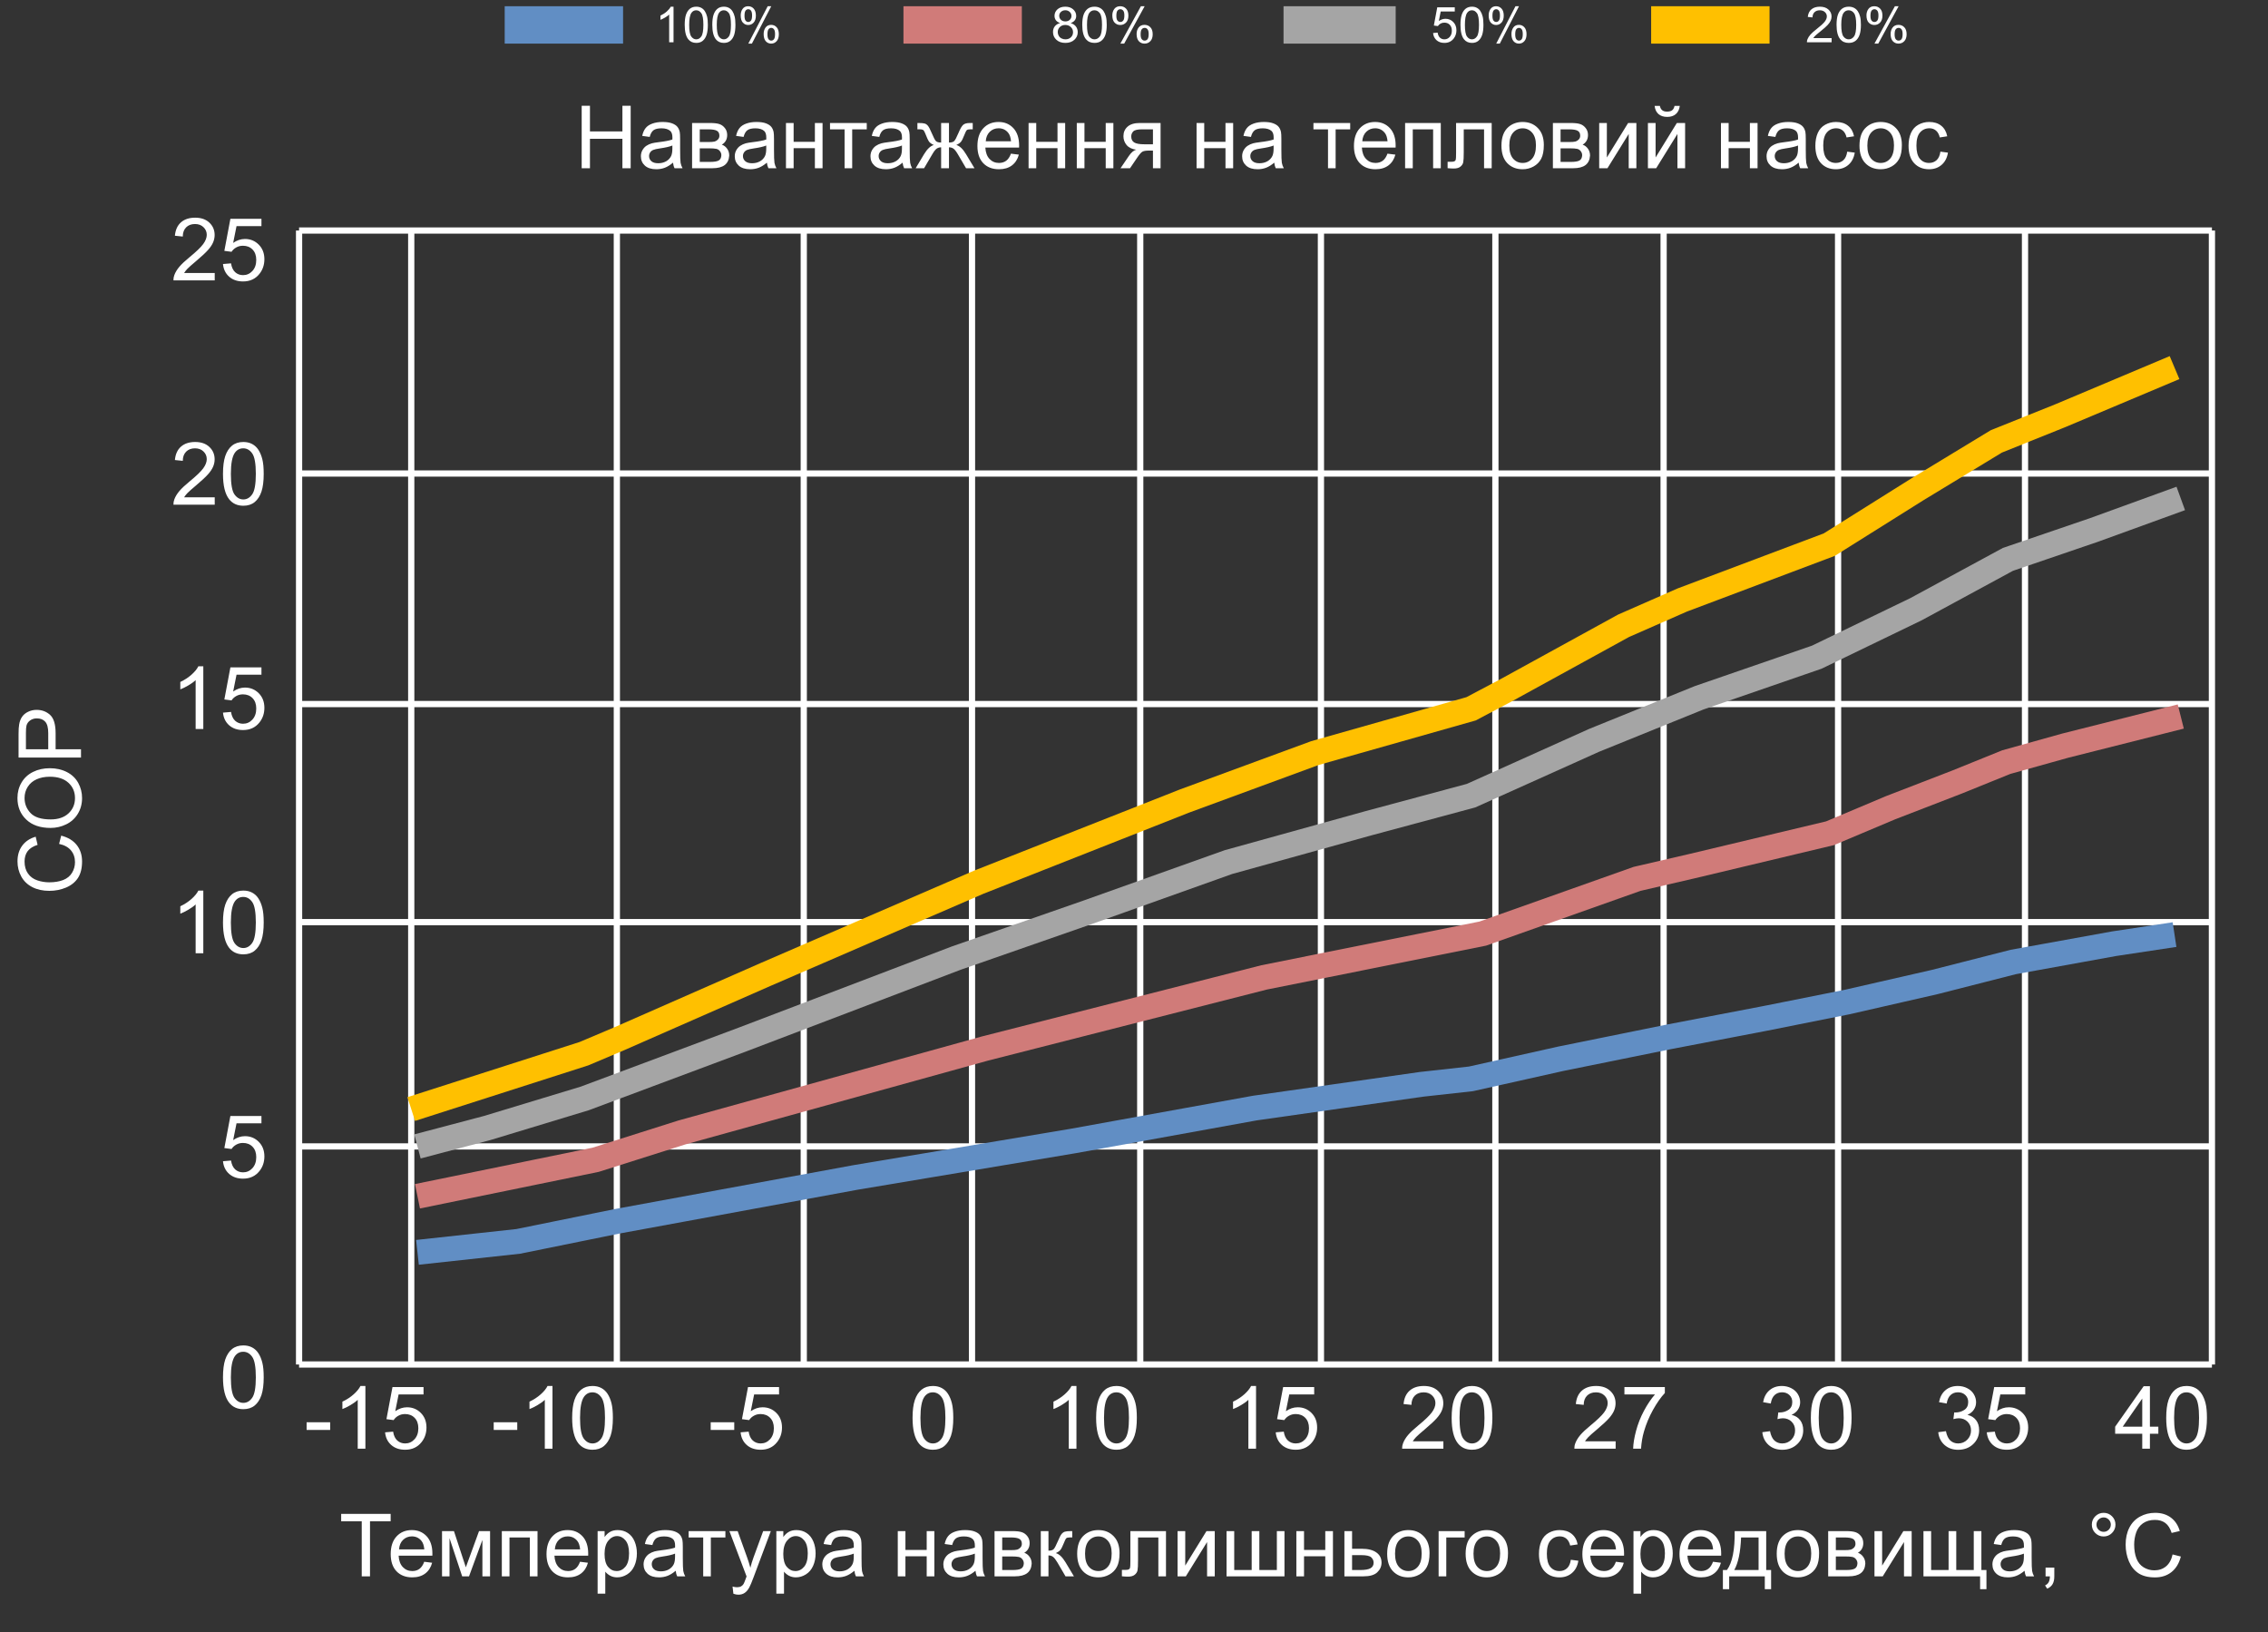 <svg width="364" height="262" viewBox="0 0 364 262" fill="none" xmlns="http://www.w3.org/2000/svg">
<rect x="0" y="0" width="364" height="262" fill="#333333" stroke="none"/>
<g clip-path="url(#clip0_28_5408)">
<path d="M93.357 27V16.979H94.684V21.094H99.893V16.979H101.219V27H99.893V22.276H94.684V27H93.357ZM108.014 26.105C107.558 26.492 107.118 26.765 106.694 26.925C106.275 27.084 105.824 27.164 105.341 27.164C104.543 27.164 103.93 26.97 103.502 26.583C103.074 26.191 102.859 25.692 102.859 25.086C102.859 24.73 102.939 24.407 103.099 24.115C103.263 23.819 103.475 23.582 103.734 23.404C103.999 23.227 104.295 23.092 104.623 23.001C104.865 22.937 105.229 22.876 105.717 22.816C106.71 22.698 107.442 22.557 107.911 22.393C107.916 22.224 107.918 22.117 107.918 22.071C107.918 21.57 107.802 21.217 107.569 21.012C107.255 20.734 106.788 20.595 106.168 20.595C105.589 20.595 105.161 20.697 104.883 20.902C104.609 21.103 104.407 21.461 104.274 21.976L103.071 21.811C103.181 21.297 103.361 20.882 103.611 20.567C103.862 20.248 104.224 20.005 104.698 19.836C105.172 19.663 105.721 19.576 106.346 19.576C106.965 19.576 107.469 19.649 107.856 19.795C108.244 19.941 108.529 20.125 108.711 20.349C108.893 20.567 109.021 20.845 109.094 21.183C109.135 21.392 109.155 21.77 109.155 22.317V23.958C109.155 25.102 109.18 25.826 109.23 26.132C109.285 26.433 109.39 26.722 109.545 27H108.26C108.132 26.745 108.05 26.446 108.014 26.105ZM107.911 23.356C107.465 23.539 106.795 23.694 105.901 23.821C105.396 23.894 105.038 23.976 104.828 24.067C104.618 24.159 104.457 24.293 104.343 24.471C104.229 24.644 104.172 24.838 104.172 25.052C104.172 25.38 104.295 25.653 104.541 25.872C104.792 26.091 105.156 26.2 105.635 26.2C106.109 26.2 106.53 26.098 106.899 25.893C107.269 25.683 107.54 25.398 107.713 25.038C107.845 24.76 107.911 24.35 107.911 23.808V23.356ZM111.076 19.74H113.913C114.61 19.74 115.128 19.799 115.465 19.918C115.807 20.032 116.098 20.244 116.34 20.554C116.586 20.864 116.709 21.235 116.709 21.668C116.709 22.014 116.636 22.317 116.49 22.577C116.349 22.832 116.135 23.047 115.848 23.22C116.189 23.334 116.472 23.548 116.695 23.862C116.923 24.172 117.037 24.541 117.037 24.97C116.992 25.658 116.745 26.168 116.299 26.501C115.852 26.834 115.203 27 114.351 27H111.076V19.74ZM112.307 22.796H113.619C114.143 22.796 114.503 22.769 114.699 22.714C114.895 22.659 115.071 22.55 115.226 22.386C115.381 22.217 115.458 22.017 115.458 21.784C115.458 21.401 115.321 21.135 115.048 20.984C114.779 20.834 114.316 20.759 113.66 20.759H112.307V22.796ZM112.307 25.988H113.927C114.624 25.988 115.103 25.909 115.362 25.749C115.622 25.585 115.759 25.305 115.772 24.908C115.772 24.676 115.697 24.462 115.547 24.266C115.396 24.065 115.201 23.94 114.959 23.89C114.717 23.835 114.33 23.808 113.797 23.808H112.307V25.988ZM123.08 26.105C122.624 26.492 122.185 26.765 121.761 26.925C121.341 27.084 120.89 27.164 120.407 27.164C119.61 27.164 118.997 26.97 118.568 26.583C118.14 26.191 117.926 25.692 117.926 25.086C117.926 24.73 118.006 24.407 118.165 24.115C118.329 23.819 118.541 23.582 118.801 23.404C119.065 23.227 119.361 23.092 119.689 23.001C119.931 22.937 120.296 22.876 120.783 22.816C121.777 22.698 122.508 22.557 122.978 22.393C122.982 22.224 122.984 22.117 122.984 22.071C122.984 21.57 122.868 21.217 122.636 21.012C122.321 20.734 121.854 20.595 121.234 20.595C120.656 20.595 120.227 20.697 119.949 20.902C119.676 21.103 119.473 21.461 119.341 21.976L118.138 21.811C118.247 21.297 118.427 20.882 118.678 20.567C118.928 20.248 119.291 20.005 119.765 19.836C120.239 19.663 120.788 19.576 121.412 19.576C122.032 19.576 122.535 19.649 122.923 19.795C123.31 19.941 123.595 20.125 123.777 20.349C123.96 20.567 124.087 20.845 124.16 21.183C124.201 21.392 124.222 21.77 124.222 22.317V23.958C124.222 25.102 124.247 25.826 124.297 26.132C124.352 26.433 124.456 26.722 124.611 27H123.326C123.199 26.745 123.117 26.446 123.08 26.105ZM122.978 23.356C122.531 23.539 121.861 23.694 120.968 23.821C120.462 23.894 120.104 23.976 119.895 24.067C119.685 24.159 119.523 24.293 119.409 24.471C119.295 24.644 119.238 24.838 119.238 25.052C119.238 25.38 119.361 25.653 119.607 25.872C119.858 26.091 120.223 26.2 120.701 26.2C121.175 26.2 121.597 26.098 121.966 25.893C122.335 25.683 122.606 25.398 122.779 25.038C122.911 24.76 122.978 24.35 122.978 23.808V23.356ZM126.143 19.74H127.373V22.762H130.784V19.74H132.015V27H130.784V23.78H127.373V27H126.143V19.74ZM133.211 19.74H139.11V20.759H136.772V27H135.549V20.759H133.211V19.74ZM144.859 26.105C144.404 26.492 143.964 26.765 143.54 26.925C143.121 27.084 142.67 27.164 142.187 27.164C141.389 27.164 140.776 26.97 140.348 26.583C139.919 26.191 139.705 25.692 139.705 25.086C139.705 24.73 139.785 24.407 139.944 24.115C140.108 23.819 140.32 23.582 140.58 23.404C140.844 23.227 141.141 23.092 141.469 23.001C141.71 22.937 142.075 22.876 142.562 22.816C143.556 22.698 144.287 22.557 144.757 22.393C144.761 22.224 144.764 22.117 144.764 22.071C144.764 21.57 144.647 21.217 144.415 21.012C144.101 20.734 143.633 20.595 143.014 20.595C142.435 20.595 142.007 20.697 141.729 20.902C141.455 21.103 141.252 21.461 141.12 21.976L139.917 21.811C140.026 21.297 140.206 20.882 140.457 20.567C140.708 20.248 141.07 20.005 141.544 19.836C142.018 19.663 142.567 19.576 143.191 19.576C143.811 19.576 144.315 19.649 144.702 19.795C145.09 19.941 145.374 20.125 145.557 20.349C145.739 20.567 145.867 20.845 145.939 21.183C145.98 21.392 146.001 21.77 146.001 22.317V23.958C146.001 25.102 146.026 25.826 146.076 26.132C146.131 26.433 146.236 26.722 146.391 27H145.105C144.978 26.745 144.896 26.446 144.859 26.105ZM144.757 23.356C144.31 23.539 143.64 23.694 142.747 23.821C142.241 23.894 141.883 23.976 141.674 24.067C141.464 24.159 141.302 24.293 141.188 24.471C141.075 24.644 141.018 24.838 141.018 25.052C141.018 25.38 141.141 25.653 141.387 25.872C141.637 26.091 142.002 26.2 142.48 26.2C142.954 26.2 143.376 26.098 143.745 25.893C144.114 25.683 144.385 25.398 144.559 25.038C144.691 24.76 144.757 24.35 144.757 23.808V23.356ZM152.304 19.74V22.878C152.696 22.878 152.971 22.803 153.131 22.652C153.29 22.502 153.523 22.064 153.828 21.34C154.115 20.652 154.373 20.212 154.601 20.02C154.824 19.834 155.179 19.74 155.667 19.74H156.118V20.759L155.783 20.752C155.455 20.752 155.245 20.8 155.154 20.895C155.059 20.996 154.913 21.294 154.717 21.791C154.535 22.265 154.366 22.593 154.211 22.775C154.056 22.958 153.814 23.124 153.486 23.274C154.02 23.416 154.539 23.908 155.045 24.751L156.398 27H155.045L153.726 24.751C153.457 24.295 153.222 23.997 153.021 23.855C152.821 23.714 152.582 23.644 152.304 23.644V27H151.046V23.644C150.772 23.644 150.535 23.714 150.335 23.855C150.134 23.992 149.9 24.291 149.631 24.751L148.312 27H146.958L148.305 24.751C148.815 23.908 149.337 23.416 149.87 23.274C149.506 23.106 149.25 22.924 149.104 22.727C148.959 22.527 148.74 22.053 148.448 21.306C148.348 21.055 148.241 20.9 148.127 20.841C148.008 20.782 147.833 20.752 147.601 20.752C147.541 20.752 147.421 20.754 147.238 20.759V19.74H147.409C147.883 19.74 148.216 19.77 148.407 19.829C148.603 19.884 148.776 20.005 148.927 20.191C149.082 20.374 149.282 20.756 149.528 21.34C149.829 22.055 150.057 22.491 150.212 22.645C150.371 22.8 150.649 22.878 151.046 22.878V19.74H152.304ZM162.25 24.662L163.521 24.819C163.321 25.562 162.95 26.139 162.407 26.549C161.865 26.959 161.172 27.164 160.329 27.164C159.267 27.164 158.424 26.838 157.8 26.186C157.18 25.53 156.87 24.612 156.87 23.432C156.87 22.21 157.185 21.262 157.813 20.588C158.442 19.913 159.258 19.576 160.261 19.576C161.231 19.576 162.024 19.907 162.64 20.567C163.255 21.228 163.562 22.158 163.562 23.356C163.562 23.429 163.56 23.539 163.556 23.685H158.142C158.187 24.482 158.413 25.093 158.818 25.517C159.224 25.94 159.73 26.152 160.336 26.152C160.787 26.152 161.172 26.034 161.491 25.797C161.81 25.56 162.063 25.182 162.25 24.662ZM158.21 22.673H162.264C162.209 22.062 162.054 21.604 161.799 21.299C161.407 20.825 160.899 20.588 160.274 20.588C159.709 20.588 159.233 20.777 158.846 21.155C158.463 21.534 158.251 22.039 158.21 22.673ZM165.08 19.74H166.311V22.762H169.722V19.74H170.952V27H169.722V23.78H166.311V27H165.08V19.74ZM172.818 19.74H174.049V22.762H177.46V19.74H178.69V27H177.46V23.78H174.049V27H172.818V19.74ZM186.265 19.74V27H185.041V24.17H184.33C183.897 24.17 183.574 24.227 183.359 24.341C183.15 24.45 182.842 24.808 182.437 25.414L181.363 27H179.839L181.165 25.045C181.571 24.448 181.974 24.111 182.375 24.033C181.673 23.938 181.151 23.685 180.81 23.274C180.472 22.864 180.304 22.393 180.304 21.859C180.304 21.23 180.525 20.72 180.967 20.328C181.413 19.936 182.058 19.74 182.901 19.74H186.265ZM185.041 20.759H183.291C182.557 20.759 182.083 20.873 181.869 21.101C181.66 21.328 181.555 21.595 181.555 21.9C181.555 22.333 181.71 22.652 182.02 22.857C182.334 23.058 182.888 23.158 183.681 23.158H185.041V20.759ZM192.041 19.74H193.271V22.762H196.683V19.74H197.913V27H196.683V23.78H193.271V27H192.041V19.74ZM204.51 26.105C204.054 26.492 203.614 26.765 203.19 26.925C202.771 27.084 202.32 27.164 201.837 27.164C201.039 27.164 200.426 26.97 199.998 26.583C199.57 26.191 199.355 25.692 199.355 25.086C199.355 24.73 199.435 24.407 199.595 24.115C199.759 23.819 199.971 23.582 200.23 23.404C200.495 23.227 200.791 23.092 201.119 23.001C201.361 22.937 201.725 22.876 202.213 22.816C203.206 22.698 203.938 22.557 204.407 22.393C204.412 22.224 204.414 22.117 204.414 22.071C204.414 21.57 204.298 21.217 204.065 21.012C203.751 20.734 203.284 20.595 202.664 20.595C202.085 20.595 201.657 20.697 201.379 20.902C201.105 21.103 200.903 21.461 200.771 21.976L199.567 21.811C199.677 21.297 199.857 20.882 200.107 20.567C200.358 20.248 200.72 20.005 201.194 19.836C201.668 19.663 202.217 19.576 202.842 19.576C203.462 19.576 203.965 19.649 204.353 19.795C204.74 19.941 205.025 20.125 205.207 20.349C205.389 20.567 205.517 20.845 205.59 21.183C205.631 21.392 205.651 21.77 205.651 22.317V23.958C205.651 25.102 205.676 25.826 205.727 26.132C205.781 26.433 205.886 26.722 206.041 27H204.756C204.628 26.745 204.546 26.446 204.51 26.105ZM204.407 23.356C203.961 23.539 203.291 23.694 202.397 23.821C201.892 23.894 201.534 23.976 201.324 24.067C201.115 24.159 200.953 24.293 200.839 24.471C200.725 24.644 200.668 24.838 200.668 25.052C200.668 25.38 200.791 25.653 201.037 25.872C201.288 26.091 201.652 26.2 202.131 26.2C202.605 26.2 203.026 26.098 203.396 25.893C203.765 25.683 204.036 25.398 204.209 25.038C204.341 24.76 204.407 24.35 204.407 23.808V23.356ZM210.799 19.74L216.698 19.74V20.759H214.36V27H213.137V20.759L210.799 20.759V19.74ZM222.68 24.662L223.951 24.819C223.751 25.562 223.379 26.139 222.837 26.549C222.295 26.959 221.602 27.164 220.759 27.164C219.697 27.164 218.854 26.838 218.229 26.186C217.61 25.53 217.3 24.612 217.3 23.432C217.3 22.21 217.614 21.262 218.243 20.588C218.872 19.913 219.688 19.576 220.69 19.576C221.661 19.576 222.454 19.907 223.069 20.567C223.685 21.228 223.992 22.158 223.992 23.356C223.992 23.429 223.99 23.539 223.985 23.685H218.571C218.617 24.482 218.842 25.093 219.248 25.517C219.654 25.94 220.16 26.152 220.766 26.152C221.217 26.152 221.602 26.034 221.921 25.797C222.24 25.56 222.493 25.182 222.68 24.662ZM218.64 22.673H222.693C222.639 22.062 222.484 21.604 222.229 21.299C221.837 20.825 221.328 20.588 220.704 20.588C220.139 20.588 219.663 20.777 219.275 21.155C218.893 21.534 218.681 22.039 218.64 22.673ZM225.51 19.74H231.238V27H230.008V20.759H226.74V27H225.51V19.74ZM233.692 19.74H239.407V27H238.184V20.759H234.923V24.375C234.923 25.218 234.896 25.774 234.841 26.043C234.786 26.312 234.636 26.547 234.39 26.747C234.144 26.948 233.788 27.048 233.323 27.048C233.036 27.048 232.706 27.03 232.332 26.993V25.968H232.872C233.127 25.968 233.31 25.943 233.419 25.893C233.528 25.838 233.601 25.754 233.638 25.64C233.674 25.526 233.692 25.154 233.692 24.525V19.74ZM240.973 23.37C240.973 22.026 241.346 21.03 242.094 20.383C242.718 19.845 243.479 19.576 244.377 19.576C245.375 19.576 246.191 19.904 246.824 20.561C247.458 21.212 247.774 22.115 247.774 23.268C247.774 24.202 247.633 24.938 247.351 25.476C247.073 26.009 246.665 26.424 246.127 26.72C245.594 27.016 245.01 27.164 244.377 27.164C243.361 27.164 242.538 26.838 241.909 26.186C241.285 25.535 240.973 24.596 240.973 23.37ZM242.237 23.37C242.237 24.3 242.44 24.997 242.846 25.462C243.251 25.922 243.762 26.152 244.377 26.152C244.988 26.152 245.496 25.92 245.901 25.455C246.307 24.99 246.51 24.282 246.51 23.329C246.51 22.431 246.305 21.752 245.895 21.292C245.489 20.827 244.983 20.595 244.377 20.595C243.762 20.595 243.251 20.825 242.846 21.285C242.44 21.745 242.237 22.44 242.237 23.37ZM249.23 19.74H252.067C252.765 19.74 253.282 19.799 253.619 19.918C253.961 20.032 254.253 20.244 254.494 20.554C254.74 20.864 254.863 21.235 254.863 21.668C254.863 22.014 254.79 22.317 254.645 22.577C254.503 22.832 254.289 23.047 254.002 23.22C254.344 23.334 254.626 23.548 254.85 23.862C255.077 24.172 255.191 24.541 255.191 24.97C255.146 25.658 254.9 26.168 254.453 26.501C254.007 26.834 253.357 27 252.505 27H249.23V19.74ZM250.461 22.796H251.773C252.298 22.796 252.658 22.769 252.854 22.714C253.049 22.659 253.225 22.55 253.38 22.386C253.535 22.217 253.612 22.017 253.612 21.784C253.612 21.401 253.476 21.135 253.202 20.984C252.933 20.834 252.471 20.759 251.814 20.759H250.461V22.796ZM250.461 25.988H252.081C252.778 25.988 253.257 25.909 253.517 25.749C253.776 25.585 253.913 25.305 253.927 24.908C253.927 24.676 253.852 24.462 253.701 24.266C253.551 24.065 253.355 23.94 253.113 23.89C252.872 23.835 252.484 23.808 251.951 23.808H250.461V25.988ZM256.661 19.74L257.892 19.74V25.277L261.303 19.74H262.629V27H261.398V21.497L257.987 27H256.661V19.74ZM264.481 19.74H265.712V25.277L269.123 19.74H270.449V27H269.219V21.497L265.808 27H264.481V19.74ZM268.754 16.992H269.595C269.526 17.562 269.317 17.999 268.966 18.305C268.619 18.61 268.157 18.763 267.578 18.763C266.995 18.763 266.528 18.612 266.177 18.311C265.83 18.006 265.623 17.566 265.555 16.992H266.396C266.459 17.302 266.585 17.535 266.771 17.689C266.963 17.84 267.218 17.915 267.537 17.915C267.906 17.915 268.184 17.842 268.371 17.696C268.562 17.546 268.69 17.311 268.754 16.992ZM276.205 19.74H277.436V22.762H280.847V19.74H282.077V27H280.847V23.78H277.436V27H276.205V19.74ZM288.674 26.105C288.218 26.492 287.778 26.765 287.354 26.925C286.935 27.084 286.484 27.164 286.001 27.164C285.203 27.164 284.59 26.97 284.162 26.583C283.734 26.191 283.52 25.692 283.52 25.086C283.52 24.73 283.599 24.407 283.759 24.115C283.923 23.819 284.135 23.582 284.395 23.404C284.659 23.227 284.955 23.092 285.283 23.001C285.525 22.937 285.889 22.876 286.377 22.816C287.37 22.698 288.102 22.557 288.571 22.393C288.576 22.224 288.578 22.117 288.578 22.071C288.578 21.57 288.462 21.217 288.229 21.012C287.915 20.734 287.448 20.595 286.828 20.595C286.249 20.595 285.821 20.697 285.543 20.902C285.27 21.103 285.067 21.461 284.935 21.976L283.731 21.811C283.841 21.297 284.021 20.882 284.271 20.567C284.522 20.248 284.884 20.005 285.358 19.836C285.832 19.663 286.382 19.576 287.006 19.576C287.626 19.576 288.129 19.649 288.517 19.795C288.904 19.941 289.189 20.125 289.371 20.349C289.553 20.567 289.681 20.845 289.754 21.183C289.795 21.392 289.815 21.77 289.815 22.317V23.958C289.815 25.102 289.84 25.826 289.891 26.132C289.945 26.433 290.05 26.722 290.205 27H288.92C288.792 26.745 288.71 26.446 288.674 26.105ZM288.571 23.356C288.125 23.539 287.455 23.694 286.562 23.821C286.056 23.894 285.698 23.976 285.488 24.067C285.279 24.159 285.117 24.293 285.003 24.471C284.889 24.644 284.832 24.838 284.832 25.052C284.832 25.38 284.955 25.653 285.201 25.872C285.452 26.091 285.816 26.2 286.295 26.2C286.769 26.2 287.19 26.098 287.56 25.893C287.929 25.683 288.2 25.398 288.373 25.038C288.505 24.76 288.571 24.35 288.571 23.808V23.356ZM296.467 24.341L297.677 24.498C297.545 25.332 297.205 25.986 296.658 26.46C296.116 26.929 295.448 27.164 294.655 27.164C293.662 27.164 292.862 26.84 292.256 26.193C291.654 25.542 291.354 24.61 291.354 23.398C291.354 22.614 291.483 21.928 291.743 21.34C292.003 20.752 292.397 20.312 292.926 20.02C293.459 19.724 294.038 19.576 294.662 19.576C295.451 19.576 296.095 19.777 296.597 20.178C297.098 20.574 297.419 21.139 297.561 21.873L296.364 22.058C296.25 21.57 296.048 21.203 295.756 20.957C295.469 20.711 295.12 20.588 294.71 20.588C294.09 20.588 293.587 20.811 293.199 21.258C292.812 21.7 292.618 22.402 292.618 23.363C292.618 24.338 292.805 25.047 293.179 25.489C293.552 25.931 294.04 26.152 294.642 26.152C295.125 26.152 295.528 26.004 295.852 25.708C296.175 25.412 296.38 24.956 296.467 24.341ZM298.436 23.37C298.436 22.026 298.809 21.03 299.557 20.383C300.181 19.845 300.942 19.576 301.84 19.576C302.838 19.576 303.654 19.904 304.287 20.561C304.921 21.212 305.237 22.115 305.237 23.268C305.237 24.202 305.096 24.938 304.813 25.476C304.535 26.009 304.128 26.424 303.59 26.72C303.057 27.016 302.473 27.164 301.84 27.164C300.824 27.164 300.001 26.838 299.372 26.186C298.748 25.535 298.436 24.596 298.436 23.37ZM299.7 23.37C299.7 24.3 299.903 24.997 300.309 25.462C300.714 25.922 301.225 26.152 301.84 26.152C302.451 26.152 302.959 25.92 303.364 25.455C303.77 24.99 303.973 24.282 303.973 23.329C303.973 22.431 303.768 21.752 303.357 21.292C302.952 20.827 302.446 20.595 301.84 20.595C301.225 20.595 300.714 20.825 300.309 21.285C299.903 21.745 299.7 22.44 299.7 23.37ZM311.424 24.341L312.634 24.498C312.502 25.332 312.162 25.986 311.615 26.46C311.073 26.929 310.405 27.164 309.612 27.164C308.619 27.164 307.819 26.84 307.213 26.193C306.611 25.542 306.311 24.61 306.311 23.398C306.311 22.614 306.44 21.928 306.7 21.34C306.96 20.752 307.354 20.312 307.883 20.02C308.416 19.724 308.995 19.576 309.619 19.576C310.408 19.576 311.052 19.777 311.554 20.178C312.055 20.574 312.376 21.139 312.518 21.873L311.321 22.058C311.207 21.57 311.005 21.203 310.713 20.957C310.426 20.711 310.077 20.588 309.667 20.588C309.047 20.588 308.544 20.811 308.156 21.258C307.769 21.7 307.575 22.402 307.575 23.363C307.575 24.338 307.762 25.047 308.136 25.489C308.509 25.931 308.997 26.152 309.599 26.152C310.082 26.152 310.485 26.004 310.809 25.708C311.132 25.412 311.337 24.956 311.424 24.341Z" fill="white"/>
<path d="M108.098 6.79H107.398V2.336C107.23 2.496 107.008 2.657 106.734 2.817C106.462 2.978 106.218 3.098 106 3.179V2.503C106.391 2.319 106.733 2.096 107.026 1.835C107.318 1.573 107.525 1.32 107.647 1.074H108.098V6.79ZM109.892 3.983C109.892 3.309 109.961 2.768 110.097 2.359C110.237 1.948 110.443 1.63 110.715 1.408C110.989 1.185 111.334 1.074 111.749 1.074C112.054 1.074 112.322 1.136 112.552 1.26C112.783 1.382 112.973 1.559 113.123 1.792C113.273 2.023 113.391 2.305 113.477 2.639C113.562 2.97 113.605 3.418 113.605 3.983C113.605 4.651 113.536 5.19 113.399 5.602C113.261 6.011 113.056 6.328 112.781 6.553C112.509 6.776 112.165 6.887 111.749 6.887C111.199 6.887 110.768 6.691 110.455 6.297C110.079 5.823 109.892 5.052 109.892 3.983ZM110.611 3.983C110.611 4.917 110.719 5.54 110.937 5.851C111.157 6.159 111.427 6.313 111.749 6.313C112.07 6.313 112.339 6.157 112.556 5.847C112.776 5.536 112.887 4.915 112.887 3.983C112.887 3.045 112.776 2.423 112.556 2.115C112.339 1.806 112.067 1.652 111.741 1.652C111.42 1.652 111.163 1.788 110.971 2.06C110.731 2.407 110.611 3.048 110.611 3.983ZM114.319 3.983C114.319 3.309 114.388 2.768 114.525 2.359C114.665 1.948 114.871 1.63 115.143 1.408C115.417 1.185 115.761 1.074 116.176 1.074C116.481 1.074 116.749 1.136 116.98 1.26C117.21 1.382 117.4 1.559 117.55 1.792C117.701 2.023 117.819 2.305 117.904 2.639C117.99 2.97 118.032 3.418 118.032 3.983C118.032 4.651 117.963 5.19 117.827 5.602C117.689 6.011 117.483 6.328 117.209 6.553C116.937 6.776 116.593 6.887 116.176 6.887C115.627 6.887 115.196 6.691 114.882 6.297C114.507 5.823 114.319 5.052 114.319 3.983ZM115.038 3.983C115.038 4.917 115.147 5.54 115.364 5.851C115.584 6.159 115.855 6.313 116.176 6.313C116.497 6.313 116.766 6.157 116.983 5.847C117.204 5.536 117.314 4.915 117.314 3.983C117.314 3.045 117.204 2.423 116.983 2.115C116.766 1.806 116.494 1.652 116.168 1.652C115.847 1.652 115.591 1.788 115.399 2.06C115.159 2.407 115.038 3.048 115.038 3.983ZM118.879 2.464C118.879 2.058 118.981 1.712 119.186 1.427C119.39 1.142 119.687 1 120.075 1C120.433 1 120.728 1.128 120.96 1.384C121.196 1.638 121.314 2.012 121.314 2.507C121.314 2.988 121.195 3.36 120.957 3.621C120.721 3.88 120.43 4.01 120.083 4.01C119.738 4.01 119.451 3.882 119.221 3.625C118.993 3.369 118.879 2.982 118.879 2.464ZM120.095 1.482C119.921 1.482 119.776 1.557 119.659 1.707C119.546 1.857 119.489 2.133 119.489 2.534C119.489 2.899 119.547 3.157 119.663 3.307C119.78 3.454 119.924 3.528 120.095 3.528C120.271 3.528 120.416 3.453 120.53 3.303C120.646 3.153 120.704 2.878 120.704 2.48C120.704 2.112 120.646 1.854 120.53 1.707C120.413 1.557 120.268 1.482 120.095 1.482ZM120.099 7L123.213 1H123.78L120.677 7H120.099ZM122.561 5.454C122.561 5.045 122.663 4.7 122.868 4.417C123.072 4.133 123.37 3.99 123.761 3.99C124.118 3.99 124.414 4.118 124.647 4.375C124.882 4.629 125 5.003 125 5.497C125 5.979 124.881 6.35 124.643 6.612C124.407 6.871 124.114 7 123.765 7C123.421 7 123.133 6.872 122.902 6.616C122.675 6.357 122.561 5.97 122.561 5.454ZM123.78 4.472C123.604 4.472 123.458 4.547 123.342 4.697C123.227 4.847 123.171 5.123 123.171 5.524C123.171 5.887 123.229 6.143 123.346 6.293C123.462 6.443 123.606 6.518 123.776 6.518C123.955 6.518 124.101 6.443 124.215 6.293C124.332 6.143 124.39 5.869 124.39 5.47C124.39 5.102 124.332 4.845 124.215 4.697C124.099 4.547 123.954 4.472 123.78 4.472Z" fill="white"/>
<path d="M100 1H81V7H100V1Z" fill="#618EC4"/>
<path d="M170.147 3.703C169.84 3.597 169.613 3.445 169.465 3.249C169.317 3.052 169.243 2.816 169.243 2.542C169.243 2.128 169.401 1.779 169.716 1.497C170.031 1.215 170.45 1.074 170.974 1.074C171.5 1.074 171.923 1.219 172.244 1.509C172.564 1.796 172.725 2.147 172.725 2.561C172.725 2.825 172.651 3.056 172.503 3.252C172.357 3.447 172.136 3.597 171.837 3.703C172.206 3.817 172.488 4.001 172.68 4.254C172.874 4.508 172.971 4.811 172.971 5.163C172.971 5.65 172.789 6.059 172.425 6.39C172.06 6.722 171.58 6.887 170.986 6.887C170.391 6.887 169.912 6.722 169.547 6.39C169.182 6.056 169 5.641 169 5.144C169 4.773 169.099 4.464 169.296 4.216C169.496 3.964 169.78 3.794 170.147 3.703ZM169.999 2.518C169.999 2.788 170.091 3.008 170.275 3.179C170.458 3.35 170.696 3.435 170.99 3.435C171.275 3.435 171.508 3.351 171.689 3.183C171.872 3.012 171.964 2.803 171.964 2.557C171.964 2.301 171.87 2.086 171.68 1.913C171.494 1.737 171.261 1.649 170.982 1.649C170.699 1.649 170.465 1.734 170.279 1.905C170.092 2.076 169.999 2.28 169.999 2.518ZM169.761 5.148C169.761 5.347 169.81 5.54 169.909 5.726C170.01 5.913 170.159 6.058 170.357 6.161C170.554 6.262 170.767 6.313 170.994 6.313C171.348 6.313 171.639 6.205 171.87 5.99C172.1 5.775 172.215 5.502 172.215 5.171C172.215 4.834 172.096 4.556 171.857 4.336C171.621 4.116 171.326 4.006 170.969 4.006C170.621 4.006 170.332 4.115 170.102 4.332C169.874 4.55 169.761 4.821 169.761 5.148ZM173.695 3.983C173.695 3.309 173.768 2.768 173.913 2.359C174.061 1.948 174.279 1.63 174.566 1.408C174.857 1.185 175.221 1.074 175.66 1.074C175.983 1.074 176.267 1.136 176.511 1.26C176.755 1.382 176.956 1.559 177.115 1.792C177.274 2.023 177.399 2.305 177.49 2.639C177.58 2.97 177.625 3.418 177.625 3.983C177.625 4.651 177.552 5.19 177.407 5.602C177.262 6.011 177.044 6.328 176.753 6.553C176.465 6.776 176.101 6.887 175.66 6.887C175.079 6.887 174.623 6.691 174.291 6.297C173.893 5.823 173.695 5.052 173.695 3.983ZM174.456 3.983C174.456 4.917 174.57 5.54 174.801 5.851C175.034 6.159 175.32 6.313 175.66 6.313C176 6.313 176.285 6.157 176.515 5.847C176.748 5.536 176.865 4.915 176.865 3.983C176.865 3.045 176.748 2.423 176.515 2.115C176.285 1.806 175.997 1.652 175.652 1.652C175.312 1.652 175.041 1.788 174.837 2.06C174.583 2.407 174.456 3.048 174.456 3.983ZM178.521 2.464C178.521 2.058 178.629 1.712 178.846 1.427C179.062 1.142 179.376 1 179.787 1C180.166 1 180.478 1.128 180.724 1.384C180.974 1.638 181.099 2.012 181.099 2.507C181.099 2.988 180.973 3.36 180.721 3.621C180.471 3.88 180.163 4.01 179.796 4.01C179.431 4.01 179.127 3.882 178.883 3.625C178.642 3.369 178.521 2.982 178.521 2.464ZM179.808 1.482C179.624 1.482 179.471 1.557 179.347 1.707C179.227 1.857 179.167 2.133 179.167 2.534C179.167 2.899 179.228 3.157 179.351 3.307C179.475 3.454 179.627 3.528 179.808 3.528C179.994 3.528 180.148 3.453 180.268 3.303C180.392 3.153 180.453 2.878 180.453 2.48C180.453 2.112 180.392 1.854 180.268 1.707C180.145 1.557 179.991 1.482 179.808 1.482ZM179.812 7L183.109 1H183.709L180.424 7H179.812ZM182.418 5.454C182.418 5.045 182.527 4.7 182.743 4.417C182.96 4.133 183.275 3.99 183.688 3.99C184.067 3.99 184.379 4.118 184.626 4.375C184.875 4.629 185 5.003 185 5.497C185 5.979 184.874 6.35 184.622 6.612C184.372 6.871 184.062 7 183.693 7C183.328 7 183.024 6.872 182.78 6.616C182.539 6.357 182.418 5.97 182.418 5.454ZM183.709 4.472C183.522 4.472 183.368 4.547 183.245 4.697C183.124 4.847 183.064 5.123 183.064 5.524C183.064 5.887 183.126 6.143 183.249 6.293C183.372 6.443 183.524 6.518 183.705 6.518C183.894 6.518 184.049 6.443 184.17 6.293C184.293 6.143 184.355 5.869 184.355 5.47C184.355 5.102 184.293 4.845 184.17 4.697C184.046 4.547 183.893 4.472 183.709 4.472Z" fill="white"/>
<path d="M164 1H145V7H164V1Z" fill="#D07B79"/>
<path d="M230 5.299L230.729 5.237C230.783 5.594 230.908 5.863 231.103 6.045C231.301 6.223 231.539 6.313 231.816 6.313C232.15 6.313 232.433 6.186 232.665 5.932C232.896 5.678 233.012 5.342 233.012 4.922C233.012 4.524 232.9 4.209 232.676 3.979C232.455 3.748 232.164 3.633 231.804 3.633C231.581 3.633 231.379 3.685 231.199 3.788C231.019 3.889 230.878 4.021 230.775 4.184L230.124 4.099L230.671 1.175H233.482V1.843H231.226L230.922 3.373C231.261 3.135 231.617 3.016 231.99 3.016C232.483 3.016 232.9 3.188 233.239 3.532C233.579 3.876 233.748 4.319 233.748 4.86C233.748 5.375 233.599 5.821 233.301 6.196C232.938 6.657 232.444 6.887 231.816 6.887C231.302 6.887 230.882 6.742 230.555 6.452C230.231 6.162 230.046 5.778 230 5.299ZM234.396 3.983C234.396 3.309 234.464 2.768 234.6 2.359C234.739 1.948 234.944 1.63 235.213 1.408C235.486 1.185 235.828 1.074 236.239 1.074C236.542 1.074 236.808 1.136 237.037 1.26C237.266 1.382 237.455 1.559 237.604 1.792C237.753 2.023 237.87 2.305 237.955 2.639C238.04 2.97 238.082 3.418 238.082 3.983C238.082 4.651 238.014 5.19 237.878 5.602C237.741 6.011 237.537 6.328 237.265 6.553C236.995 6.776 236.653 6.887 236.239 6.887C235.694 6.887 235.266 6.691 234.955 6.297C234.582 5.823 234.396 5.052 234.396 3.983ZM235.109 3.983C235.109 4.917 235.217 5.54 235.433 5.851C235.652 6.159 235.92 6.313 236.239 6.313C236.558 6.313 236.825 6.157 237.041 5.847C237.26 5.536 237.369 4.915 237.369 3.983C237.369 3.045 237.26 2.423 237.041 2.115C236.825 1.806 236.555 1.652 236.231 1.652C235.913 1.652 235.658 1.788 235.468 2.06C235.229 2.407 235.109 3.048 235.109 3.983ZM238.923 2.464C238.923 2.058 239.024 1.712 239.227 1.427C239.43 1.142 239.725 1 240.111 1C240.465 1 240.758 1.128 240.989 1.384C241.223 1.638 241.341 2.012 241.341 2.507C241.341 2.988 241.222 3.36 240.986 3.621C240.752 3.88 240.463 4.01 240.118 4.01C239.776 4.01 239.491 3.882 239.262 3.625C239.036 3.369 238.923 2.982 238.923 2.464ZM240.13 1.482C239.958 1.482 239.814 1.557 239.698 1.707C239.585 1.857 239.528 2.133 239.528 2.534C239.528 2.899 239.586 3.157 239.702 3.307C239.817 3.454 239.96 3.528 240.13 3.528C240.305 3.528 240.448 3.453 240.562 3.303C240.677 3.153 240.735 2.878 240.735 2.48C240.735 2.112 240.677 1.854 240.562 1.707C240.446 1.557 240.302 1.482 240.13 1.482ZM240.134 7L243.226 1H243.789L240.708 7H240.134ZM242.578 5.454C242.578 5.045 242.68 4.7 242.883 4.417C243.086 4.133 243.382 3.99 243.77 3.99C244.125 3.99 244.418 4.118 244.649 4.375C244.883 4.629 245 5.003 245 5.497C245 5.979 244.882 6.35 244.645 6.612C244.411 6.871 244.121 7 243.774 7C243.432 7 243.146 6.872 242.917 6.616C242.691 6.357 242.578 5.97 242.578 5.454ZM243.789 4.472C243.614 4.472 243.469 4.547 243.353 4.697C243.24 4.847 243.184 5.123 243.184 5.524C243.184 5.887 243.242 6.143 243.357 6.293C243.473 6.443 243.616 6.518 243.786 6.518C243.963 6.518 244.108 6.443 244.221 6.293C244.337 6.143 244.395 5.869 244.395 5.47C244.395 5.102 244.337 4.845 244.221 4.697C244.105 4.547 243.962 4.472 243.789 4.472Z" fill="white"/>
<path d="M224 1H206V7H224V1Z" fill="#A5A5A5"/>
<path d="M293.963 6.118V6.79H290.001C289.995 6.622 290.024 6.46 290.086 6.305C290.187 6.049 290.348 5.796 290.569 5.548C290.793 5.299 291.114 5.012 291.534 4.685C292.185 4.178 292.625 3.777 292.854 3.482C293.083 3.184 293.198 2.903 293.198 2.639C293.198 2.362 293.093 2.129 292.883 1.94C292.676 1.748 292.405 1.652 292.07 1.652C291.715 1.652 291.431 1.753 291.219 1.955C291.006 2.157 290.898 2.437 290.896 2.794L290.139 2.72C290.191 2.184 290.386 1.777 290.724 1.497C291.062 1.215 291.516 1.074 292.086 1.074C292.661 1.074 293.116 1.225 293.451 1.528C293.787 1.831 293.954 2.206 293.954 2.654C293.954 2.882 293.905 3.106 293.807 3.326C293.709 3.546 293.546 3.778 293.317 4.021C293.091 4.265 292.713 4.599 292.184 5.023C291.742 5.375 291.459 5.615 291.333 5.742C291.208 5.866 291.105 5.992 291.023 6.118H293.963ZM294.756 3.983C294.756 3.309 294.828 2.768 294.972 2.359C295.119 1.948 295.337 1.63 295.622 1.408C295.911 1.185 296.274 1.074 296.71 1.074C297.032 1.074 297.314 1.136 297.557 1.26C297.799 1.382 297.999 1.559 298.158 1.792C298.316 2.023 298.44 2.305 298.53 2.639C298.62 2.97 298.665 3.418 298.665 3.983C298.665 4.651 298.592 5.19 298.448 5.602C298.303 6.011 298.087 6.328 297.798 6.553C297.511 6.776 297.149 6.887 296.71 6.887C296.132 6.887 295.679 6.691 295.349 6.297C294.953 5.823 294.756 5.052 294.756 3.983ZM295.512 3.983C295.512 4.917 295.627 5.54 295.856 5.851C296.087 6.159 296.372 6.313 296.71 6.313C297.048 6.313 297.332 6.157 297.56 5.847C297.792 5.536 297.908 4.915 297.908 3.983C297.908 3.045 297.792 2.423 297.56 2.115C297.332 1.806 297.045 1.652 296.702 1.652C296.364 1.652 296.094 1.788 295.892 2.06C295.639 2.407 295.512 3.048 295.512 3.983ZM299.556 2.464C299.556 2.058 299.663 1.712 299.879 1.427C300.094 1.142 300.406 1 300.815 1C301.192 1 301.502 1.128 301.747 1.384C301.996 1.638 302.12 2.012 302.12 2.507C302.12 2.988 301.994 3.36 301.744 3.621C301.495 3.88 301.189 4.01 300.824 4.01C300.461 4.01 300.159 3.882 299.916 3.625C299.676 3.369 299.556 2.982 299.556 2.464ZM300.836 1.482C300.653 1.482 300.501 1.557 300.378 1.707C300.258 1.857 300.198 2.133 300.198 2.534C300.198 2.899 300.259 3.157 300.382 3.307C300.504 3.454 300.656 3.528 300.836 3.528C301.021 3.528 301.174 3.453 301.294 3.303C301.417 3.153 301.478 2.878 301.478 2.48C301.478 2.112 301.417 1.854 301.294 1.707C301.171 1.557 301.018 1.482 300.836 1.482ZM300.84 7L304.119 1H304.716L301.449 7H300.84ZM303.432 5.454C303.432 5.045 303.54 4.7 303.755 4.417C303.971 4.133 304.284 3.99 304.695 3.99C305.072 3.99 305.383 4.118 305.628 4.375C305.876 4.629 306 5.003 306 5.497C306 5.979 305.874 6.35 305.624 6.612C305.376 6.871 305.068 7 304.7 7C304.337 7 304.035 6.872 303.792 6.616C303.552 6.357 303.432 5.97 303.432 5.454ZM304.716 4.472C304.53 4.472 304.377 4.547 304.254 4.697C304.134 4.847 304.074 5.123 304.074 5.524C304.074 5.887 304.136 6.143 304.258 6.293C304.381 6.443 304.532 6.518 304.712 6.518C304.9 6.518 305.054 6.443 305.174 6.293C305.297 6.143 305.358 5.869 305.358 5.47C305.358 5.102 305.297 4.845 305.174 4.697C305.051 4.547 304.899 4.472 304.716 4.472Z" fill="white"/>
<path d="M284 1H265V7H284V1Z" fill="#FFC000"/>
<path d="M48 219H355" stroke="white"/>
<path d="M48 184H355" stroke="white"/>
<path d="M48 148H355" stroke="white"/>
<path d="M48 113H355" stroke="white"/>
<path d="M48 76H355" stroke="white"/>
<path d="M48 37H355" stroke="white"/>
<path d="M48 37V219" stroke="white"/>
<path d="M355 37V219" stroke="white"/>
<path d="M35.788 221.058C35.788 219.873 35.909 218.92 36.15 218.2C36.397 217.476 36.759 216.917 37.237 216.525C37.72 216.133 38.327 215.938 39.056 215.938C39.593 215.938 40.065 216.047 40.471 216.266C40.876 216.48 41.211 216.792 41.476 217.202C41.74 217.608 41.947 218.104 42.098 218.692C42.248 219.276 42.323 220.064 42.323 221.058C42.323 222.233 42.203 223.184 41.961 223.908C41.719 224.628 41.357 225.187 40.874 225.583C40.395 225.975 39.789 226.171 39.056 226.171C38.09 226.171 37.331 225.825 36.779 225.132C36.118 224.298 35.788 222.94 35.788 221.058ZM37.053 221.058C37.053 222.703 37.244 223.799 37.627 224.346C38.014 224.888 38.491 225.159 39.056 225.159C39.621 225.159 40.095 224.886 40.477 224.339C40.865 223.792 41.059 222.698 41.059 221.058C41.059 219.408 40.865 218.312 40.477 217.77C40.095 217.227 39.616 216.956 39.042 216.956C38.477 216.956 38.026 217.195 37.688 217.674C37.265 218.285 37.053 219.412 37.053 221.058Z" fill="white"/>
<path d="M35.788 186.375L37.08 186.266C37.176 186.895 37.397 187.368 37.743 187.688C38.094 188.002 38.516 188.159 39.008 188.159C39.6 188.159 40.102 187.936 40.512 187.489C40.922 187.043 41.127 186.45 41.127 185.712C41.127 185.01 40.929 184.456 40.532 184.051C40.14 183.645 39.625 183.442 38.987 183.442C38.591 183.442 38.233 183.534 37.914 183.716C37.595 183.894 37.344 184.126 37.162 184.413L36.007 184.263L36.977 179.115H41.961V180.291H37.962L37.422 182.984C38.023 182.565 38.655 182.355 39.315 182.355C40.19 182.355 40.929 182.659 41.53 183.265C42.132 183.871 42.433 184.65 42.433 185.603C42.433 186.509 42.168 187.293 41.64 187.954C40.997 188.765 40.12 189.171 39.008 189.171C38.096 189.171 37.351 188.916 36.773 188.405C36.198 187.895 35.87 187.218 35.788 186.375Z" fill="white"/>
<path d="M32.63 153H31.399V145.159C31.103 145.442 30.713 145.724 30.23 146.007C29.752 146.289 29.321 146.501 28.939 146.643V145.453C29.627 145.13 30.228 144.738 30.743 144.277C31.258 143.817 31.623 143.37 31.837 142.938H32.63V153ZM35.788 148.058C35.788 146.873 35.909 145.92 36.15 145.2C36.397 144.476 36.759 143.917 37.237 143.525C37.72 143.133 38.327 142.938 39.056 142.938C39.593 142.938 40.065 143.047 40.471 143.266C40.876 143.48 41.211 143.792 41.476 144.202C41.74 144.608 41.947 145.104 42.098 145.692C42.248 146.276 42.323 147.064 42.323 148.058C42.323 149.233 42.203 150.184 41.961 150.908C41.719 151.628 41.357 152.187 40.874 152.583C40.395 152.975 39.789 153.171 39.056 153.171C38.09 153.171 37.331 152.825 36.779 152.132C36.118 151.298 35.788 149.94 35.788 148.058ZM37.053 148.058C37.053 149.703 37.244 150.799 37.627 151.346C38.014 151.888 38.491 152.159 39.056 152.159C39.621 152.159 40.095 151.886 40.477 151.339C40.865 150.792 41.059 149.698 41.059 148.058C41.059 146.408 40.865 145.312 40.477 144.77C40.095 144.227 39.616 143.956 39.042 143.956C38.477 143.956 38.026 144.195 37.688 144.674C37.265 145.285 37.053 146.412 37.053 148.058Z" fill="white"/>
<path d="M32.63 117H31.399V109.159C31.103 109.442 30.713 109.724 30.23 110.007C29.752 110.289 29.321 110.501 28.939 110.643V109.453C29.627 109.13 30.228 108.738 30.743 108.277C31.258 107.817 31.623 107.37 31.837 106.938H32.63V117ZM35.788 114.375L37.08 114.266C37.176 114.895 37.397 115.368 37.743 115.688C38.094 116.002 38.516 116.159 39.008 116.159C39.6 116.159 40.102 115.936 40.512 115.489C40.922 115.043 41.127 114.45 41.127 113.712C41.127 113.01 40.929 112.456 40.532 112.051C40.14 111.645 39.625 111.442 38.987 111.442C38.591 111.442 38.233 111.534 37.914 111.716C37.595 111.894 37.344 112.126 37.162 112.413L36.007 112.263L36.977 107.115H41.961V108.291H37.962L37.422 110.984C38.023 110.565 38.655 110.355 39.315 110.355C40.19 110.355 40.929 110.659 41.53 111.265C42.132 111.871 42.433 112.65 42.433 113.603C42.433 114.509 42.168 115.293 41.64 115.954C40.997 116.765 40.12 117.171 39.008 117.171C38.096 117.171 37.351 116.916 36.773 116.405C36.198 115.895 35.87 115.218 35.788 114.375Z" fill="white"/>
<path d="M34.462 43.817V45H27.838C27.829 44.704 27.877 44.419 27.981 44.145C28.15 43.694 28.419 43.25 28.788 42.812C29.162 42.375 29.7 41.869 30.401 41.295C31.491 40.402 32.227 39.695 32.609 39.176C32.992 38.652 33.184 38.157 33.184 37.692C33.184 37.205 33.008 36.795 32.657 36.462C32.311 36.125 31.857 35.956 31.297 35.956C30.704 35.956 30.23 36.134 29.875 36.489C29.52 36.845 29.34 37.337 29.335 37.966L28.07 37.836C28.157 36.893 28.483 36.175 29.048 35.683C29.613 35.186 30.372 34.938 31.324 34.938C32.286 34.938 33.047 35.204 33.607 35.737C34.168 36.27 34.448 36.931 34.448 37.72C34.448 38.121 34.366 38.515 34.202 38.902C34.038 39.29 33.765 39.698 33.382 40.126C33.004 40.554 32.372 41.142 31.488 41.89C30.75 42.509 30.276 42.931 30.066 43.154C29.857 43.373 29.684 43.594 29.547 43.817H34.462ZM35.788 42.375L37.08 42.266C37.176 42.895 37.397 43.368 37.743 43.688C38.094 44.002 38.516 44.159 39.008 44.159C39.6 44.159 40.102 43.936 40.512 43.489C40.922 43.043 41.127 42.45 41.127 41.712C41.127 41.01 40.929 40.456 40.532 40.051C40.14 39.645 39.625 39.442 38.987 39.442C38.591 39.442 38.233 39.533 37.914 39.716C37.595 39.894 37.344 40.126 37.162 40.413L36.007 40.263L36.977 35.115H41.961V36.291H37.962L37.422 38.984C38.023 38.565 38.655 38.355 39.315 38.355C40.19 38.355 40.929 38.658 41.53 39.265C42.132 39.871 42.433 40.65 42.433 41.602C42.433 42.509 42.168 43.293 41.64 43.954C40.997 44.765 40.12 45.171 39.008 45.171C38.096 45.171 37.351 44.916 36.773 44.405C36.198 43.895 35.87 43.218 35.788 42.375Z" fill="white"/>
<path d="M34.462 79.817V81H27.838C27.829 80.704 27.877 80.419 27.981 80.145C28.15 79.694 28.419 79.25 28.788 78.812C29.162 78.375 29.7 77.869 30.401 77.295C31.491 76.402 32.227 75.695 32.609 75.176C32.992 74.652 33.184 74.157 33.184 73.692C33.184 73.205 33.008 72.795 32.657 72.462C32.311 72.125 31.857 71.956 31.297 71.956C30.704 71.956 30.23 72.134 29.875 72.489C29.52 72.845 29.34 73.337 29.335 73.966L28.07 73.836C28.157 72.893 28.483 72.175 29.048 71.683C29.613 71.186 30.372 70.938 31.324 70.938C32.286 70.938 33.047 71.204 33.607 71.737C34.168 72.27 34.448 72.931 34.448 73.72C34.448 74.121 34.366 74.515 34.202 74.902C34.038 75.29 33.765 75.698 33.382 76.126C33.004 76.554 32.372 77.142 31.488 77.89C30.75 78.509 30.276 78.931 30.066 79.154C29.857 79.373 29.684 79.594 29.547 79.817H34.462ZM35.788 76.058C35.788 74.873 35.909 73.92 36.15 73.2C36.397 72.476 36.759 71.917 37.237 71.525C37.72 71.133 38.327 70.938 39.056 70.938C39.593 70.938 40.065 71.047 40.471 71.266C40.876 71.48 41.211 71.792 41.476 72.202C41.74 72.608 41.947 73.105 42.098 73.692C42.248 74.276 42.323 75.064 42.323 76.058C42.323 77.233 42.203 78.184 41.961 78.908C41.719 79.628 41.357 80.186 40.874 80.583C40.395 80.975 39.789 81.171 39.056 81.171C38.09 81.171 37.331 80.825 36.779 80.132C36.118 79.298 35.788 77.94 35.788 76.058ZM37.053 76.058C37.053 77.703 37.244 78.799 37.627 79.346C38.014 79.888 38.491 80.159 39.056 80.159C39.621 80.159 40.095 79.886 40.477 79.339C40.865 78.792 41.059 77.698 41.059 76.058C41.059 74.408 40.865 73.312 40.477 72.769C40.095 72.227 39.616 71.956 39.042 71.956C38.477 71.956 38.026 72.195 37.688 72.674C37.265 73.284 37.053 74.412 37.053 76.058Z" fill="white"/>
<path d="M49.21 229.504V228.267H52.99V229.504H49.21ZM58.644 232.512H57.413V224.671C57.117 224.953 56.727 225.236 56.244 225.519C55.766 225.801 55.335 226.013 54.952 226.154V224.965C55.64 224.641 56.242 224.249 56.757 223.789C57.272 223.329 57.636 222.882 57.851 222.449H58.644V232.512ZM61.802 229.887L63.094 229.777C63.19 230.406 63.411 230.88 63.757 231.199C64.108 231.514 64.529 231.671 65.022 231.671C65.614 231.671 66.115 231.448 66.525 231.001C66.936 230.554 67.141 229.962 67.141 229.224C67.141 228.522 66.942 227.968 66.546 227.562C66.154 227.157 65.639 226.954 65.001 226.954C64.605 226.954 64.247 227.045 63.928 227.228C63.609 227.405 63.358 227.638 63.176 227.925L62.021 227.774L62.991 222.627H67.975V223.803H63.976L63.436 226.496C64.037 226.077 64.668 225.867 65.329 225.867C66.204 225.867 66.942 226.17 67.544 226.776C68.146 227.382 68.446 228.162 68.446 229.114C68.446 230.021 68.182 230.805 67.653 231.466C67.011 232.277 66.133 232.683 65.022 232.683C64.11 232.683 63.365 232.427 62.786 231.917C62.212 231.407 61.884 230.73 61.802 229.887Z" fill="white"/>
<path d="M79.236 229.504V228.267H83.016V229.504H79.236ZM88.67 232.512H87.439V224.671C87.143 224.953 86.753 225.236 86.27 225.519C85.792 225.801 85.361 226.013 84.978 226.154V224.965C85.666 224.641 86.268 224.249 86.783 223.789C87.298 223.329 87.663 222.882 87.877 222.449H88.67V232.512ZM91.828 227.569C91.828 226.384 91.949 225.432 92.19 224.712C92.436 223.987 92.799 223.429 93.277 223.037C93.76 222.645 94.366 222.449 95.096 222.449C95.633 222.449 96.105 222.559 96.511 222.777C96.916 222.992 97.251 223.304 97.515 223.714C97.78 224.119 97.987 224.616 98.138 225.204C98.288 225.787 98.363 226.576 98.363 227.569C98.363 228.745 98.242 229.695 98.001 230.42C97.759 231.14 97.397 231.698 96.914 232.095C96.435 232.487 95.829 232.683 95.096 232.683C94.129 232.683 93.371 232.336 92.819 231.644C92.158 230.81 91.828 229.451 91.828 227.569ZM93.093 227.569C93.093 229.215 93.284 230.311 93.667 230.857C94.054 231.4 94.53 231.671 95.096 231.671C95.661 231.671 96.135 231.397 96.517 230.851C96.905 230.304 97.098 229.21 97.098 227.569C97.098 225.92 96.905 224.824 96.517 224.281C96.135 223.739 95.656 223.468 95.082 223.468C94.517 223.468 94.066 223.707 93.728 224.186C93.305 224.796 93.093 225.924 93.093 227.569Z" fill="white"/>
<path d="M114.063 229.504V228.267H117.843V229.504H114.063ZM118.862 229.887L120.154 229.777C120.249 230.406 120.47 230.88 120.817 231.199C121.168 231.514 121.589 231.671 122.081 231.671C122.674 231.671 123.175 231.448 123.585 231.001C123.995 230.554 124.2 229.962 124.2 229.224C124.2 228.522 124.002 227.968 123.606 227.562C123.214 227.157 122.699 226.954 122.061 226.954C121.664 226.954 121.307 227.045 120.988 227.228C120.668 227.405 120.418 227.638 120.236 227.925L119.08 227.774L120.051 222.627H125.034V223.803H121.035L120.495 226.496C121.097 226.077 121.728 225.867 122.389 225.867C123.264 225.867 124.002 226.17 124.604 226.776C125.205 227.382 125.506 228.162 125.506 229.114C125.506 230.021 125.242 230.805 124.713 231.466C124.071 232.277 123.193 232.683 122.081 232.683C121.17 232.683 120.425 232.427 119.846 231.917C119.272 231.407 118.944 230.73 118.862 229.887Z" fill="white"/>
<path d="M146.46 227.569C146.46 226.384 146.581 225.432 146.823 224.712C147.069 223.987 147.431 223.429 147.91 223.037C148.393 222.645 148.999 222.449 149.728 222.449C150.266 222.449 150.737 222.559 151.143 222.777C151.549 222.992 151.884 223.304 152.148 223.714C152.412 224.119 152.62 224.616 152.77 225.204C152.92 225.787 152.996 226.576 152.996 227.569C152.996 228.745 152.875 229.695 152.633 230.42C152.392 231.14 152.029 231.698 151.546 232.095C151.068 232.487 150.462 232.683 149.728 232.683C148.762 232.683 148.003 232.336 147.452 231.644C146.791 230.81 146.46 229.451 146.46 227.569ZM147.725 227.569C147.725 229.215 147.916 230.311 148.299 230.857C148.687 231.4 149.163 231.671 149.728 231.671C150.293 231.671 150.767 231.397 151.15 230.851C151.537 230.304 151.731 229.21 151.731 227.569C151.731 225.92 151.537 224.824 151.15 224.281C150.767 223.739 150.288 223.468 149.714 223.468C149.149 223.468 148.698 223.707 148.361 224.186C147.937 224.796 147.725 225.924 147.725 227.569Z" fill="white"/>
<path d="M172.763 232.512H171.533V224.671C171.236 224.953 170.847 225.236 170.364 225.519C169.885 225.801 169.454 226.013 169.072 226.154V224.965C169.76 224.641 170.361 224.249 170.876 223.789C171.391 223.329 171.756 222.882 171.97 222.449H172.763V232.512ZM175.921 227.569C175.921 226.384 176.042 225.432 176.284 224.712C176.53 223.987 176.892 223.429 177.37 223.037C177.853 222.645 178.46 222.449 179.189 222.449C179.727 222.449 180.198 222.559 180.604 222.777C181.009 222.992 181.344 223.304 181.609 223.714C181.873 224.119 182.08 224.616 182.231 225.204C182.381 225.787 182.456 226.576 182.456 227.569C182.456 228.745 182.336 229.695 182.094 230.42C181.853 231.14 181.49 231.698 181.007 232.095C180.529 232.487 179.923 232.683 179.189 232.683C178.223 232.683 177.464 232.336 176.912 231.644C176.252 230.81 175.921 229.451 175.921 227.569ZM177.186 227.569C177.186 229.215 177.377 230.311 177.76 230.857C178.147 231.4 178.624 231.671 179.189 231.671C179.754 231.671 180.228 231.397 180.611 230.851C180.998 230.304 181.192 229.21 181.192 227.569C181.192 225.92 180.998 224.824 180.611 224.281C180.228 223.739 179.749 223.468 179.175 223.468C178.61 223.468 178.159 223.707 177.822 224.186C177.398 224.796 177.186 225.924 177.186 227.569Z" fill="white"/>
<path d="M201.587 232.512H200.357V224.671C200.061 224.953 199.671 225.236 199.188 225.519C198.71 225.801 198.279 226.013 197.896 226.154V224.965C198.584 224.641 199.186 224.249 199.701 223.789C200.216 223.329 200.58 222.882 200.794 222.449H201.587V232.512ZM204.746 229.887L206.038 229.777C206.133 230.406 206.354 230.88 206.701 231.199C207.052 231.514 207.473 231.671 207.965 231.671C208.558 231.671 209.059 231.448 209.469 231.001C209.879 230.554 210.085 229.962 210.085 229.224C210.085 228.522 209.886 227.968 209.49 227.562C209.098 227.157 208.583 226.954 207.945 226.954C207.548 226.954 207.191 227.045 206.872 227.228C206.553 227.405 206.302 227.638 206.12 227.925L204.964 227.774L205.935 222.627H210.919V223.803H206.919L206.379 226.496C206.981 226.077 207.612 225.867 208.273 225.867C209.148 225.867 209.886 226.17 210.488 226.776C211.089 227.382 211.39 228.162 211.39 229.114C211.39 230.021 211.126 230.805 210.597 231.466C209.955 232.277 209.077 232.683 207.965 232.683C207.054 232.683 206.309 232.427 205.73 231.917C205.156 231.407 204.828 230.73 204.746 229.887Z" fill="white"/>
<path d="M231.655 231.329V232.512H225.031C225.022 232.215 225.07 231.931 225.174 231.657C225.343 231.206 225.612 230.762 225.981 230.324C226.355 229.887 226.892 229.381 227.594 228.807C228.683 227.913 229.419 227.207 229.802 226.688C230.185 226.163 230.377 225.669 230.377 225.204C230.377 224.716 230.201 224.306 229.85 223.974C229.504 223.636 229.05 223.468 228.49 223.468C227.897 223.468 227.423 223.646 227.068 224.001C226.712 224.356 226.532 224.849 226.528 225.478L225.263 225.348C225.35 224.404 225.676 223.687 226.241 223.194C226.806 222.698 227.565 222.449 228.517 222.449C229.479 222.449 230.24 222.716 230.8 223.249C231.361 223.782 231.641 224.443 231.641 225.231C231.641 225.632 231.559 226.027 231.395 226.414C231.231 226.801 230.958 227.209 230.575 227.638C230.196 228.066 229.565 228.654 228.681 229.401C227.943 230.021 227.469 230.443 227.259 230.666C227.05 230.885 226.877 231.106 226.74 231.329H231.655ZM232.981 227.569C232.981 226.384 233.102 225.432 233.343 224.712C233.589 223.987 233.952 223.429 234.43 223.037C234.913 222.645 235.519 222.449 236.249 222.449C236.786 222.449 237.258 222.559 237.664 222.777C238.069 222.992 238.404 223.304 238.669 223.714C238.933 224.119 239.14 224.616 239.291 225.204C239.441 225.787 239.516 226.576 239.516 227.569C239.516 228.745 239.395 229.695 239.154 230.42C238.912 231.14 238.55 231.698 238.067 232.095C237.588 232.487 236.982 232.683 236.249 232.683C235.282 232.683 234.524 232.336 233.972 231.644C233.311 230.81 232.981 229.451 232.981 227.569ZM234.246 227.569C234.246 229.215 234.437 230.311 234.82 230.857C235.207 231.4 235.683 231.671 236.249 231.671C236.814 231.671 237.288 231.397 237.67 230.851C238.058 230.304 238.252 229.21 238.252 227.569C238.252 225.92 238.058 224.824 237.67 224.281C237.288 223.739 236.809 223.468 236.235 223.468C235.67 223.468 235.219 223.707 234.881 224.186C234.458 224.796 234.246 225.924 234.246 227.569Z" fill="white"/>
<path d="M259.301 231.329V232.512H252.677C252.668 232.215 252.716 231.931 252.821 231.657C252.989 231.206 253.258 230.762 253.628 230.324C254.001 229.887 254.539 229.381 255.241 228.807C256.33 227.913 257.066 227.207 257.449 226.688C257.832 226.163 258.023 225.669 258.023 225.204C258.023 224.716 257.848 224.306 257.497 223.974C257.15 223.636 256.697 223.468 256.136 223.468C255.544 223.468 255.07 223.646 254.714 224.001C254.359 224.356 254.179 224.849 254.174 225.478L252.91 225.348C252.996 224.404 253.322 223.687 253.887 223.194C254.452 222.698 255.211 222.449 256.164 222.449C257.125 222.449 257.886 222.716 258.447 223.249C259.007 223.782 259.288 224.443 259.288 225.231C259.288 225.632 259.206 226.027 259.042 226.414C258.878 226.801 258.604 227.209 258.221 227.638C257.843 228.066 257.212 228.654 256.328 229.401C255.589 230.021 255.115 230.443 254.906 230.666C254.696 230.885 254.523 231.106 254.386 231.329H259.301ZM260.71 223.803V222.62H267.197V223.577C266.559 224.256 265.925 225.159 265.296 226.284C264.672 227.41 264.189 228.567 263.847 229.757C263.601 230.595 263.444 231.514 263.376 232.512H262.111C262.125 231.723 262.28 230.771 262.576 229.654C262.872 228.538 263.296 227.462 263.847 226.428C264.403 225.389 264.993 224.514 265.618 223.803H260.71Z" fill="white"/>
<path d="M282.843 229.866L284.074 229.702C284.215 230.399 284.454 230.903 284.792 231.213C285.133 231.518 285.548 231.671 286.036 231.671C286.615 231.671 287.102 231.47 287.499 231.069C287.9 230.668 288.1 230.172 288.1 229.579C288.1 229.014 287.916 228.549 287.547 228.185C287.177 227.815 286.708 227.631 286.138 227.631C285.906 227.631 285.617 227.676 285.27 227.768L285.407 226.688C285.489 226.697 285.555 226.701 285.605 226.701C286.129 226.701 286.601 226.564 287.02 226.291C287.439 226.018 287.649 225.596 287.649 225.026C287.649 224.575 287.496 224.201 287.191 223.905C286.886 223.609 286.492 223.461 286.008 223.461C285.53 223.461 285.131 223.611 284.812 223.912C284.493 224.213 284.288 224.664 284.197 225.266L282.966 225.047C283.117 224.222 283.459 223.584 283.992 223.133C284.525 222.677 285.188 222.449 285.981 222.449C286.528 222.449 287.032 222.568 287.492 222.805C287.952 223.037 288.303 223.356 288.545 223.762C288.791 224.167 288.914 224.598 288.914 225.054C288.914 225.487 288.798 225.881 288.565 226.236C288.333 226.592 287.989 226.874 287.533 227.084C288.125 227.221 288.586 227.506 288.914 227.938C289.242 228.367 289.406 228.905 289.406 229.552C289.406 230.427 289.087 231.17 288.449 231.78C287.811 232.386 287.004 232.689 286.029 232.689C285.149 232.689 284.418 232.427 283.835 231.903C283.256 231.379 282.925 230.7 282.843 229.866ZM290.63 227.569C290.63 226.384 290.75 225.432 290.992 224.712C291.238 223.987 291.6 223.429 292.079 223.037C292.562 222.645 293.168 222.449 293.897 222.449C294.435 222.449 294.907 222.559 295.312 222.777C295.718 222.992 296.053 223.304 296.317 223.714C296.581 224.119 296.789 224.616 296.939 225.204C297.09 225.787 297.165 226.576 297.165 227.569C297.165 228.745 297.044 229.695 296.802 230.42C296.561 231.14 296.199 231.698 295.716 232.095C295.237 232.487 294.631 232.683 293.897 232.683C292.931 232.683 292.172 232.336 291.621 231.644C290.96 230.81 290.63 229.451 290.63 227.569ZM291.894 227.569C291.894 229.215 292.086 230.311 292.468 230.857C292.856 231.4 293.332 231.671 293.897 231.671C294.462 231.671 294.936 231.397 295.319 230.851C295.706 230.304 295.9 229.21 295.9 227.569C295.9 225.92 295.706 224.824 295.319 224.281C294.936 223.739 294.458 223.468 293.883 223.468C293.318 223.468 292.867 223.707 292.53 224.186C292.106 224.796 291.894 225.924 291.894 227.569Z" fill="white"/>
<path d="M311.079 229.866L312.309 229.702C312.451 230.399 312.69 230.903 313.027 231.213C313.369 231.518 313.784 231.671 314.271 231.671C314.85 231.671 315.338 231.47 315.734 231.069C316.135 230.668 316.336 230.172 316.336 229.579C316.336 229.014 316.151 228.549 315.782 228.185C315.413 227.815 314.944 227.631 314.374 227.631C314.141 227.631 313.852 227.676 313.506 227.768L313.642 226.688C313.724 226.697 313.791 226.701 313.841 226.701C314.365 226.701 314.836 226.564 315.256 226.291C315.675 226.018 315.885 225.596 315.885 225.026C315.885 224.575 315.732 224.201 315.427 223.905C315.121 223.609 314.727 223.461 314.244 223.461C313.765 223.461 313.367 223.611 313.048 223.912C312.729 224.213 312.524 224.664 312.432 225.266L311.202 225.047C311.352 224.222 311.694 223.584 312.227 223.133C312.761 222.677 313.424 222.449 314.217 222.449C314.763 222.449 315.267 222.568 315.727 222.805C316.188 223.037 316.539 223.356 316.78 223.762C317.026 224.167 317.149 224.598 317.149 225.054C317.149 225.487 317.033 225.881 316.801 226.236C316.568 226.592 316.224 226.874 315.768 227.084C316.361 227.221 316.821 227.506 317.149 227.938C317.477 228.367 317.641 228.905 317.641 229.552C317.641 230.427 317.322 231.17 316.684 231.78C316.046 232.386 315.24 232.689 314.264 232.689C313.385 232.689 312.653 232.427 312.07 231.903C311.491 231.379 311.161 230.7 311.079 229.866ZM318.865 229.887L320.157 229.777C320.253 230.406 320.474 230.88 320.82 231.199C321.171 231.514 321.593 231.671 322.085 231.671C322.677 231.671 323.179 231.448 323.589 231.001C323.999 230.554 324.204 229.962 324.204 229.224C324.204 228.522 324.006 227.968 323.609 227.562C323.217 227.157 322.702 226.954 322.064 226.954C321.668 226.954 321.31 227.045 320.991 227.228C320.672 227.405 320.421 227.638 320.239 227.925L319.084 227.774L320.055 222.627H325.038V223.803H321.039L320.499 226.496C321.1 226.077 321.732 225.867 322.392 225.867C323.267 225.867 324.006 226.17 324.607 226.776C325.209 227.382 325.51 228.162 325.51 229.114C325.51 230.021 325.245 230.805 324.717 231.466C324.074 232.277 323.197 232.683 322.085 232.683C321.173 232.683 320.428 232.427 319.849 231.917C319.275 231.407 318.947 230.73 318.865 229.887Z" fill="white"/>
<path d="M343.817 232.512V230.112H339.469V228.984L344.042 222.49H345.047V228.984H346.401V230.112H345.047V232.512H343.817ZM343.817 228.984V224.466L340.679 228.984H343.817ZM347.665 227.569C347.665 226.384 347.786 225.432 348.028 224.712C348.274 223.987 348.636 223.429 349.115 223.037C349.598 222.645 350.204 222.449 350.933 222.449C351.471 222.449 351.942 222.559 352.348 222.777C352.754 222.992 353.089 223.304 353.353 223.714C353.617 224.119 353.825 224.616 353.975 225.204C354.125 225.787 354.201 226.576 354.201 227.569C354.201 228.745 354.08 229.695 353.838 230.42C353.597 231.14 353.234 231.698 352.751 232.095C352.273 232.487 351.667 232.683 350.933 232.683C349.967 232.683 349.208 232.336 348.657 231.644C347.996 230.81 347.665 229.451 347.665 227.569ZM348.93 227.569C348.93 229.215 349.122 230.311 349.504 230.857C349.892 231.4 350.368 231.671 350.933 231.671C351.498 231.671 351.972 231.397 352.355 230.851C352.742 230.304 352.936 229.21 352.936 227.569C352.936 225.92 352.742 224.824 352.355 224.281C351.972 223.739 351.494 223.468 350.919 223.468C350.354 223.468 349.903 223.707 349.566 224.186C349.142 224.796 348.93 225.924 348.93 227.569Z" fill="white"/>
<path d="M9.486 135.445L9.821 134.119C10.911 134.397 11.742 134.898 12.316 135.623C12.886 136.343 13.171 137.225 13.171 138.269C13.171 139.349 12.952 140.228 12.515 140.907C12.073 141.582 11.435 142.097 10.601 142.452C9.767 142.803 8.871 142.979 7.914 142.979C6.87 142.979 5.961 142.78 5.187 142.384C4.407 141.983 3.817 141.415 3.416 140.682C3.01 139.943 2.808 139.132 2.808 138.248C2.808 137.245 3.063 136.402 3.573 135.719C4.084 135.035 4.801 134.559 5.727 134.29L6.034 135.596C5.305 135.828 4.774 136.165 4.441 136.607C4.109 137.049 3.942 137.605 3.942 138.275C3.942 139.046 4.127 139.69 4.496 140.21C4.865 140.725 5.362 141.087 5.986 141.297C6.606 141.507 7.246 141.611 7.907 141.611C8.759 141.611 9.505 141.488 10.143 141.242C10.776 140.992 11.25 140.604 11.564 140.08C11.879 139.556 12.036 138.989 12.036 138.378C12.036 137.635 11.822 137.006 11.394 136.491C10.965 135.976 10.329 135.628 9.486 135.445ZM8.119 132.882C6.456 132.882 5.155 132.435 4.216 131.542C3.272 130.649 2.801 129.496 2.801 128.083C2.801 127.158 3.022 126.324 3.464 125.581C3.906 124.838 4.523 124.273 5.316 123.886C6.105 123.494 7 123.298 8.003 123.298C9.019 123.298 9.928 123.503 10.73 123.913C11.533 124.323 12.141 124.904 12.556 125.656C12.966 126.408 13.171 127.219 13.171 128.09C13.171 129.033 12.943 129.876 12.487 130.619C12.032 131.362 11.409 131.925 10.621 132.308C9.833 132.69 8.999 132.882 8.119 132.882ZM8.14 131.515C9.347 131.515 10.3 131.191 10.997 130.544C11.69 129.892 12.036 129.076 12.036 128.097C12.036 127.099 11.685 126.278 10.983 125.636C10.282 124.989 9.286 124.665 7.996 124.665C7.18 124.665 6.469 124.804 5.863 125.082C5.253 125.355 4.781 125.759 4.448 126.292C4.111 126.821 3.942 127.415 3.942 128.076C3.942 129.015 4.266 129.824 4.913 130.503C5.556 131.177 6.631 131.515 8.14 131.515ZM13 121.582L2.979 121.582L2.979 117.802C2.979 117.136 3.01 116.628 3.074 116.277C3.156 115.785 3.313 115.373 3.546 115.04C3.774 114.707 4.095 114.441 4.51 114.24C4.924 114.035 5.38 113.933 5.877 113.933C6.729 113.933 7.451 114.204 8.044 114.746C8.632 115.288 8.926 116.268 8.926 117.686L8.926 120.256L13 120.256L13 121.582ZM7.743 120.256L7.743 117.665C7.743 116.808 7.584 116.2 7.265 115.84C6.946 115.48 6.497 115.3 5.918 115.3C5.499 115.3 5.141 115.407 4.845 115.621C4.544 115.831 4.346 116.109 4.25 116.455C4.191 116.678 4.161 117.091 4.161 117.692L4.161 120.256L7.743 120.256Z" fill="white"/>
<path d="M58.057 253V244.161H54.755V242.979H62.698V244.161H59.383V253H58.057ZM68.085 250.662L69.356 250.819C69.156 251.562 68.784 252.139 68.242 252.549C67.7 252.959 67.007 253.164 66.164 253.164C65.102 253.164 64.259 252.838 63.635 252.187C63.015 251.53 62.705 250.612 62.705 249.432C62.705 248.21 63.02 247.262 63.648 246.588C64.277 245.913 65.093 245.576 66.096 245.576C67.066 245.576 67.859 245.907 68.475 246.567C69.09 247.228 69.397 248.158 69.397 249.356C69.397 249.429 69.395 249.539 69.391 249.685H63.977C64.022 250.482 64.248 251.093 64.653 251.517C65.059 251.94 65.565 252.152 66.171 252.152C66.622 252.152 67.007 252.034 67.326 251.797C67.645 251.56 67.898 251.182 68.085 250.662ZM64.045 248.673H68.099C68.044 248.062 67.889 247.604 67.634 247.299C67.242 246.825 66.734 246.588 66.109 246.588C65.544 246.588 65.068 246.777 64.681 247.155C64.298 247.534 64.086 248.039 64.045 248.673ZM70.942 245.74H72.856L74.764 251.551L76.883 245.74H78.653V253H77.423V247.155L75.276 253H74.176L72.145 246.875V253H70.942V245.74ZM80.54 245.74H86.269V253H85.038V246.759H81.77V253H80.54V245.74ZM93.091 250.662L94.362 250.819C94.162 251.562 93.79 252.139 93.248 252.549C92.706 252.959 92.013 253.164 91.17 253.164C90.108 253.164 89.265 252.838 88.641 252.187C88.021 251.53 87.711 250.612 87.711 249.432C87.711 248.21 88.025 247.262 88.654 246.588C89.283 245.913 90.099 245.576 91.102 245.576C92.072 245.576 92.865 245.907 93.481 246.567C94.096 247.228 94.403 248.158 94.403 249.356C94.403 249.429 94.401 249.539 94.397 249.685H88.982C89.028 250.482 89.254 251.093 89.659 251.517C90.065 251.94 90.571 252.152 91.177 252.152C91.628 252.152 92.013 252.034 92.332 251.797C92.651 251.56 92.904 251.182 93.091 250.662ZM89.051 248.673H93.105C93.05 248.062 92.895 247.604 92.64 247.299C92.248 246.825 91.74 246.588 91.115 246.588C90.55 246.588 90.074 246.777 89.686 247.155C89.304 247.534 89.092 248.039 89.051 248.673ZM95.914 255.782V245.74H97.035V246.684C97.299 246.314 97.598 246.039 97.931 245.856C98.263 245.67 98.667 245.576 99.141 245.576C99.76 245.576 100.307 245.736 100.781 246.055C101.255 246.374 101.613 246.825 101.854 247.408C102.096 247.987 102.217 248.623 102.217 249.315C102.217 250.058 102.082 250.728 101.813 251.325C101.549 251.918 101.162 252.373 100.651 252.692C100.146 253.007 99.612 253.164 99.052 253.164C98.642 253.164 98.272 253.077 97.944 252.904C97.621 252.731 97.354 252.512 97.144 252.248V255.782H95.914ZM97.028 249.411C97.028 250.345 97.217 251.036 97.596 251.482C97.974 251.929 98.432 252.152 98.97 252.152C99.517 252.152 99.984 251.922 100.371 251.462C100.763 250.997 100.959 250.279 100.959 249.309C100.959 248.383 100.768 247.691 100.385 247.23C100.007 246.77 99.553 246.54 99.024 246.54C98.5 246.54 98.035 246.786 97.63 247.278C97.229 247.766 97.028 248.477 97.028 249.411ZM108.444 252.104C107.989 252.492 107.549 252.765 107.125 252.925C106.706 253.084 106.255 253.164 105.771 253.164C104.974 253.164 104.361 252.97 103.933 252.583C103.504 252.191 103.29 251.692 103.29 251.086C103.29 250.73 103.37 250.407 103.529 250.115C103.693 249.819 103.905 249.582 104.165 249.404C104.429 249.227 104.726 249.092 105.054 249.001C105.295 248.937 105.66 248.876 106.147 248.816C107.141 248.698 107.872 248.557 108.342 248.393C108.346 248.224 108.349 248.117 108.349 248.071C108.349 247.57 108.232 247.217 108 247.012C107.686 246.734 107.218 246.595 106.599 246.595C106.02 246.595 105.591 246.697 105.313 246.902C105.04 247.103 104.837 247.461 104.705 247.976L103.502 247.812C103.611 247.297 103.791 246.882 104.042 246.567C104.293 246.248 104.655 246.005 105.129 245.836C105.603 245.663 106.152 245.576 106.776 245.576C107.396 245.576 107.9 245.649 108.287 245.795C108.674 245.941 108.959 246.125 109.142 246.349C109.324 246.567 109.451 246.845 109.524 247.183C109.565 247.392 109.586 247.771 109.586 248.317V249.958C109.586 251.102 109.611 251.826 109.661 252.132C109.716 252.433 109.821 252.722 109.976 253H108.69C108.563 252.745 108.481 252.446 108.444 252.104ZM108.342 249.356C107.895 249.539 107.225 249.694 106.332 249.821C105.826 249.894 105.468 249.976 105.259 250.067C105.049 250.159 104.887 250.293 104.773 250.471C104.66 250.644 104.603 250.838 104.603 251.052C104.603 251.38 104.726 251.653 104.972 251.872C105.222 252.091 105.587 252.2 106.065 252.2C106.539 252.2 106.961 252.098 107.33 251.893C107.699 251.683 107.97 251.398 108.144 251.038C108.276 250.76 108.342 250.35 108.342 249.808V249.356ZM110.522 245.74H116.422V246.759H114.084V253H112.86V246.759H110.522V245.74ZM117.707 255.796L117.57 254.641C117.839 254.714 118.074 254.75 118.274 254.75C118.548 254.75 118.767 254.704 118.931 254.613C119.095 254.522 119.229 254.395 119.334 254.23C119.411 254.107 119.537 253.802 119.71 253.314C119.733 253.246 119.769 253.146 119.819 253.014L117.064 245.74H118.391L119.901 249.944C120.097 250.478 120.273 251.038 120.428 251.626C120.569 251.061 120.738 250.509 120.934 249.972L122.485 245.74H123.716L120.954 253.123C120.658 253.921 120.428 254.47 120.264 254.771C120.045 255.176 119.794 255.472 119.512 255.659C119.229 255.851 118.892 255.946 118.5 255.946C118.263 255.946 117.999 255.896 117.707 255.796ZM124.598 255.782V245.74H125.719V246.684C125.983 246.314 126.282 246.039 126.614 245.856C126.947 245.67 127.35 245.576 127.824 245.576C128.444 245.576 128.991 245.736 129.465 246.055C129.939 246.374 130.297 246.825 130.538 247.408C130.78 247.987 130.9 248.623 130.9 249.315C130.9 250.058 130.766 250.728 130.497 251.325C130.233 251.918 129.845 252.373 129.335 252.692C128.829 253.007 128.296 253.164 127.735 253.164C127.325 253.164 126.956 253.077 126.628 252.904C126.304 252.731 126.038 252.512 125.828 252.248V255.782H124.598ZM125.712 249.411C125.712 250.345 125.901 251.036 126.279 251.482C126.658 251.929 127.116 252.152 127.653 252.152C128.2 252.152 128.667 251.922 129.055 251.462C129.447 250.997 129.643 250.279 129.643 249.309C129.643 248.383 129.451 247.691 129.068 247.23C128.69 246.77 128.237 246.54 127.708 246.54C127.184 246.54 126.719 246.786 126.313 247.278C125.912 247.766 125.712 248.477 125.712 249.411ZM137.128 252.104C136.672 252.492 136.232 252.765 135.809 252.925C135.389 253.084 134.938 253.164 134.455 253.164C133.658 253.164 133.045 252.97 132.616 252.583C132.188 252.191 131.974 251.692 131.974 251.086C131.974 250.73 132.053 250.407 132.213 250.115C132.377 249.819 132.589 249.582 132.849 249.404C133.113 249.227 133.409 249.092 133.737 249.001C133.979 248.937 134.343 248.876 134.831 248.816C135.825 248.698 136.556 248.557 137.025 248.393C137.03 248.224 137.032 248.117 137.032 248.071C137.032 247.57 136.916 247.217 136.684 247.012C136.369 246.734 135.902 246.595 135.282 246.595C134.703 246.595 134.275 246.697 133.997 246.902C133.724 247.103 133.521 247.461 133.389 247.976L132.186 247.812C132.295 247.297 132.475 246.882 132.726 246.567C132.976 246.248 133.339 246.005 133.812 245.836C134.286 245.663 134.836 245.576 135.46 245.576C136.08 245.576 136.583 245.649 136.971 245.795C137.358 245.941 137.643 246.125 137.825 246.349C138.007 246.567 138.135 246.845 138.208 247.183C138.249 247.392 138.27 247.771 138.27 248.317V249.958C138.27 251.102 138.295 251.826 138.345 252.132C138.399 252.433 138.504 252.722 138.659 253H137.374C137.246 252.745 137.164 252.446 137.128 252.104ZM137.025 249.356C136.579 249.539 135.909 249.694 135.016 249.821C134.51 249.894 134.152 249.976 133.942 250.067C133.733 250.159 133.571 250.293 133.457 250.471C133.343 250.644 133.286 250.838 133.286 251.052C133.286 251.38 133.409 251.653 133.655 251.872C133.906 252.091 134.271 252.2 134.749 252.2C135.223 252.2 135.645 252.098 136.014 251.893C136.383 251.683 136.654 251.398 136.827 251.038C136.959 250.76 137.025 250.35 137.025 249.808V249.356ZM144.087 245.74H145.317V248.762H148.729V245.74H149.959V253H148.729V249.78H145.317V253H144.087V245.74ZM156.556 252.104C156.1 252.492 155.66 252.765 155.236 252.925C154.817 253.084 154.366 253.164 153.883 253.164C153.085 253.164 152.472 252.97 152.044 252.583C151.616 252.191 151.401 251.692 151.401 251.086C151.401 250.73 151.481 250.407 151.641 250.115C151.805 249.819 152.017 249.582 152.276 249.404C152.541 249.227 152.837 249.092 153.165 249.001C153.407 248.937 153.771 248.876 154.259 248.816C155.252 248.698 155.984 248.557 156.453 248.393C156.458 248.224 156.46 248.117 156.46 248.071C156.46 247.57 156.344 247.217 156.111 247.012C155.797 246.734 155.33 246.595 154.71 246.595C154.131 246.595 153.703 246.697 153.425 246.902C153.151 247.103 152.949 247.461 152.816 247.976L151.613 247.812C151.723 247.297 151.903 246.882 152.153 246.567C152.404 246.248 152.766 246.005 153.24 245.836C153.714 245.663 154.263 245.576 154.888 245.576C155.507 245.576 156.011 245.649 156.398 245.795C156.786 245.941 157.071 246.125 157.253 246.349C157.435 246.567 157.563 246.845 157.636 247.183C157.677 247.392 157.697 247.771 157.697 248.317V249.958C157.697 251.102 157.722 251.826 157.772 252.132C157.827 252.433 157.932 252.722 158.087 253H156.802C156.674 252.745 156.592 252.446 156.556 252.104ZM156.453 249.356C156.007 249.539 155.337 249.694 154.443 249.821C153.938 249.894 153.58 249.976 153.37 250.067C153.16 250.159 152.999 250.293 152.885 250.471C152.771 250.644 152.714 250.838 152.714 251.052C152.714 251.38 152.837 251.653 153.083 251.872C153.334 252.091 153.698 252.2 154.177 252.2C154.651 252.2 155.072 252.098 155.441 251.893C155.811 251.683 156.082 251.398 156.255 251.038C156.387 250.76 156.453 250.35 156.453 249.808V249.356ZM159.618 245.74H162.455C163.152 245.74 163.67 245.799 164.007 245.918C164.349 246.032 164.64 246.244 164.882 246.554C165.128 246.864 165.251 247.235 165.251 247.668C165.251 248.014 165.178 248.317 165.032 248.577C164.891 248.832 164.677 249.047 164.39 249.22C164.731 249.334 165.014 249.548 165.237 249.862C165.465 250.172 165.579 250.541 165.579 250.97C165.534 251.658 165.287 252.168 164.841 252.501C164.394 252.834 163.745 253 162.893 253H159.618V245.74ZM160.849 248.796H162.161C162.685 248.796 163.045 248.769 163.241 248.714C163.437 248.659 163.613 248.55 163.768 248.386C163.923 248.217 164 248.017 164 247.784C164 247.401 163.863 247.135 163.59 246.984C163.321 246.834 162.858 246.759 162.202 246.759H160.849V248.796ZM160.849 251.988H162.469C163.166 251.988 163.645 251.909 163.904 251.749C164.164 251.585 164.301 251.305 164.314 250.908C164.314 250.676 164.239 250.462 164.089 250.266C163.938 250.065 163.743 249.94 163.501 249.89C163.259 249.835 162.872 249.808 162.339 249.808H160.849V251.988ZM167.042 245.74H168.272V248.878C168.664 248.878 168.938 248.803 169.093 248.652C169.252 248.502 169.485 248.064 169.79 247.34C170.032 246.766 170.228 246.387 170.378 246.205C170.528 246.023 170.701 245.9 170.897 245.836C171.093 245.772 171.408 245.74 171.841 245.74H172.087V246.759L171.745 246.752C171.422 246.752 171.214 246.8 171.123 246.896C171.027 246.996 170.882 247.294 170.686 247.791C170.499 248.265 170.328 248.593 170.173 248.775C170.018 248.958 169.779 249.124 169.455 249.274C169.984 249.416 170.503 249.908 171.014 250.751L172.36 253H171.007L169.694 250.751C169.425 250.3 169.191 250.004 168.99 249.862C168.79 249.716 168.55 249.644 168.272 249.644V253H167.042V245.74ZM172.88 249.37C172.88 248.026 173.254 247.03 174.001 246.383C174.625 245.845 175.386 245.576 176.284 245.576C177.282 245.576 178.098 245.904 178.731 246.561C179.365 247.212 179.682 248.115 179.682 249.268C179.682 250.202 179.54 250.938 179.258 251.476C178.98 252.009 178.572 252.424 178.034 252.72C177.501 253.016 176.918 253.164 176.284 253.164C175.268 253.164 174.445 252.838 173.816 252.187C173.192 251.535 172.88 250.596 172.88 249.37ZM174.145 249.37C174.145 250.3 174.347 250.997 174.753 251.462C175.159 251.922 175.669 252.152 176.284 252.152C176.895 252.152 177.403 251.92 177.809 251.455C178.214 250.99 178.417 250.282 178.417 249.329C178.417 248.431 178.212 247.752 177.802 247.292C177.396 246.827 176.89 246.595 176.284 246.595C175.669 246.595 175.159 246.825 174.753 247.285C174.347 247.745 174.145 248.44 174.145 249.37ZM181.418 245.74H187.133V253H185.909V246.759H182.648V250.375C182.648 251.218 182.621 251.774 182.566 252.043C182.512 252.312 182.361 252.547 182.115 252.747C181.869 252.948 181.514 253.048 181.049 253.048C180.762 253.048 180.431 253.03 180.058 252.993V251.968H180.598C180.853 251.968 181.035 251.943 181.145 251.893C181.254 251.838 181.327 251.754 181.363 251.64C181.4 251.526 181.418 251.154 181.418 250.525V245.74ZM188.992 245.74H190.223V251.277L193.634 245.74H194.96V253H193.729V247.497L190.318 253H188.992V245.74ZM196.854 245.74H198.084V251.981H200.887V245.74H202.117V251.981H204.927V245.74H206.15V253H196.854V245.74ZM208.058 245.74H209.288V248.762H212.699V245.74H213.93V253H212.699V249.78H209.288V253H208.058V245.74ZM215.769 245.74H216.999V248.577H218.558C219.574 248.577 220.355 248.775 220.902 249.172C221.454 249.564 221.729 250.106 221.729 250.799C221.729 251.405 221.499 251.924 221.039 252.357C220.583 252.786 219.852 253 218.845 253H215.769V245.74ZM216.999 251.988H218.291C219.07 251.988 219.626 251.893 219.959 251.701C220.292 251.51 220.458 251.211 220.458 250.806C220.458 250.491 220.335 250.211 220.089 249.965C219.843 249.719 219.298 249.596 218.455 249.596H216.999V251.988ZM222.632 249.37C222.632 248.026 223.006 247.03 223.753 246.383C224.377 245.845 225.138 245.576 226.036 245.576C227.034 245.576 227.85 245.904 228.483 246.561C229.117 247.212 229.434 248.115 229.434 249.268C229.434 250.202 229.292 250.938 229.01 251.476C228.732 252.009 228.324 252.424 227.786 252.72C227.253 253.016 226.67 253.164 226.036 253.164C225.02 253.164 224.197 252.838 223.568 252.187C222.944 251.535 222.632 250.596 222.632 249.37ZM223.896 249.37C223.896 250.3 224.099 250.997 224.505 251.462C224.91 251.922 225.421 252.152 226.036 252.152C226.647 252.152 227.155 251.92 227.561 251.455C227.966 250.99 228.169 250.282 228.169 249.329C228.169 248.431 227.964 247.752 227.554 247.292C227.148 246.827 226.642 246.595 226.036 246.595C225.421 246.595 224.91 246.825 224.505 247.285C224.099 247.745 223.896 248.44 223.896 249.37ZM230.89 245.74H235.066V246.759H232.12V253H230.89V245.74ZM235.224 249.37C235.224 248.026 235.597 247.03 236.345 246.383C236.969 245.845 237.73 245.576 238.628 245.576C239.626 245.576 240.442 245.904 241.075 246.561C241.709 247.212 242.025 248.115 242.025 249.268C242.025 250.202 241.884 250.938 241.602 251.476C241.324 252.009 240.916 252.424 240.378 252.72C239.845 253.016 239.261 253.164 238.628 253.164C237.612 253.164 236.789 252.838 236.16 252.187C235.536 251.535 235.224 250.596 235.224 249.37ZM236.488 249.37C236.488 250.3 236.691 250.997 237.097 251.462C237.502 251.922 238.013 252.152 238.628 252.152C239.239 252.152 239.747 251.92 240.152 251.455C240.558 250.99 240.761 250.282 240.761 249.329C240.761 248.431 240.556 247.752 240.146 247.292C239.74 246.827 239.234 246.595 238.628 246.595C238.013 246.595 237.502 246.825 237.097 247.285C236.691 247.745 236.488 248.44 236.488 249.37ZM252.108 250.341L253.318 250.498C253.186 251.332 252.847 251.986 252.3 252.46C251.757 252.929 251.09 253.164 250.297 253.164C249.303 253.164 248.504 252.84 247.897 252.193C247.296 251.542 246.995 250.61 246.995 249.397C246.995 248.614 247.125 247.928 247.385 247.34C247.645 246.752 248.039 246.312 248.567 246.021C249.101 245.724 249.679 245.576 250.304 245.576C251.092 245.576 251.737 245.777 252.238 246.178C252.74 246.574 253.061 247.139 253.202 247.873L252.006 248.058C251.892 247.57 251.689 247.203 251.397 246.957C251.11 246.711 250.762 246.588 250.352 246.588C249.732 246.588 249.228 246.811 248.841 247.258C248.453 247.7 248.26 248.402 248.26 249.363C248.26 250.339 248.447 251.047 248.82 251.489C249.194 251.931 249.682 252.152 250.283 252.152C250.766 252.152 251.17 252.004 251.493 251.708C251.817 251.412 252.022 250.956 252.108 250.341ZM259.341 250.662L260.612 250.819C260.412 251.562 260.04 252.139 259.498 252.549C258.956 252.959 258.263 253.164 257.42 253.164C256.358 253.164 255.515 252.838 254.891 252.187C254.271 251.53 253.961 250.612 253.961 249.432C253.961 248.21 254.275 247.262 254.904 246.588C255.533 245.913 256.349 245.576 257.352 245.576C258.322 245.576 259.115 245.907 259.73 246.567C260.346 247.228 260.653 248.158 260.653 249.356C260.653 249.429 260.651 249.539 260.646 249.685H255.232C255.278 250.482 255.504 251.093 255.909 251.517C256.315 251.94 256.821 252.152 257.427 252.152C257.878 252.152 258.263 252.034 258.582 251.797C258.901 251.56 259.154 251.182 259.341 250.662ZM255.301 248.673H259.354C259.3 248.062 259.145 247.604 258.89 247.299C258.498 246.825 257.99 246.588 257.365 246.588C256.8 246.588 256.324 246.777 255.937 247.155C255.554 247.534 255.342 248.039 255.301 248.673ZM262.164 255.782V245.74H263.285V246.684C263.549 246.314 263.848 246.039 264.181 245.856C264.513 245.67 264.917 245.576 265.391 245.576C266.01 245.576 266.557 245.736 267.031 246.055C267.505 246.374 267.863 246.825 268.104 247.408C268.346 247.987 268.467 248.623 268.467 249.315C268.467 250.058 268.332 250.728 268.063 251.325C267.799 251.918 267.412 252.373 266.901 252.692C266.396 253.007 265.862 253.164 265.302 253.164C264.892 253.164 264.522 253.077 264.194 252.904C263.871 252.731 263.604 252.512 263.395 252.248V255.782H262.164ZM263.278 249.411C263.278 250.345 263.467 251.036 263.846 251.482C264.224 251.929 264.682 252.152 265.22 252.152C265.767 252.152 266.234 251.922 266.621 251.462C267.013 250.997 267.209 250.279 267.209 249.309C267.209 248.383 267.018 247.691 266.635 247.23C266.257 246.77 265.803 246.54 265.274 246.54C264.75 246.54 264.285 246.786 263.88 247.278C263.479 247.766 263.278 248.477 263.278 249.411ZM274.927 250.662L276.198 250.819C275.998 251.562 275.626 252.139 275.084 252.549C274.542 252.959 273.849 253.164 273.006 253.164C271.944 253.164 271.101 252.838 270.477 252.187C269.857 251.53 269.547 250.612 269.547 249.432C269.547 248.21 269.861 247.262 270.49 246.588C271.119 245.913 271.935 245.576 272.938 245.576C273.908 245.576 274.701 245.907 275.316 246.567C275.932 247.228 276.239 248.158 276.239 249.356C276.239 249.429 276.237 249.539 276.232 249.685H270.818C270.864 250.482 271.09 251.093 271.495 251.517C271.901 251.94 272.407 252.152 273.013 252.152C273.464 252.152 273.849 252.034 274.168 251.797C274.487 251.56 274.74 251.182 274.927 250.662ZM270.887 248.673H274.94C274.886 248.062 274.731 247.604 274.476 247.299C274.084 246.825 273.576 246.588 272.951 246.588C272.386 246.588 271.91 246.777 271.522 247.155C271.14 247.534 270.928 248.039 270.887 248.673ZM278.406 245.74H283.465V251.988H284.251V255.058H283.239V253H277.524V255.058H276.513V251.988H277.162C278.028 250.813 278.443 248.73 278.406 245.74ZM279.432 246.759C279.34 249.115 278.976 250.858 278.338 251.988H282.241V246.759H279.432ZM285.153 249.37C285.153 248.026 285.527 247.03 286.274 246.383C286.899 245.845 287.66 245.576 288.558 245.576C289.556 245.576 290.371 245.904 291.005 246.561C291.638 247.212 291.955 248.115 291.955 249.268C291.955 250.202 291.814 250.938 291.531 251.476C291.253 252.009 290.845 252.424 290.308 252.72C289.774 253.016 289.191 253.164 288.558 253.164C287.541 253.164 286.719 252.838 286.09 252.187C285.465 251.535 285.153 250.596 285.153 249.37ZM286.418 249.37C286.418 250.3 286.621 250.997 287.026 251.462C287.432 251.922 287.942 252.152 288.558 252.152C289.168 252.152 289.676 251.92 290.082 251.455C290.488 250.99 290.69 250.282 290.69 249.329C290.69 248.431 290.485 247.752 290.075 247.292C289.67 246.827 289.164 246.595 288.558 246.595C287.942 246.595 287.432 246.825 287.026 247.285C286.621 247.745 286.418 248.44 286.418 249.37ZM293.411 245.74H296.248C296.945 245.74 297.463 245.799 297.8 245.918C298.142 246.032 298.433 246.244 298.675 246.554C298.921 246.864 299.044 247.235 299.044 247.668C299.044 248.014 298.971 248.317 298.825 248.577C298.684 248.832 298.47 249.047 298.183 249.22C298.524 249.334 298.807 249.548 299.03 249.862C299.258 250.172 299.372 250.541 299.372 250.97C299.326 251.658 299.08 252.168 298.634 252.501C298.187 252.834 297.538 253 296.686 253H293.411V245.74ZM294.642 248.796H295.954C296.478 248.796 296.838 248.769 297.034 248.714C297.23 248.659 297.406 248.55 297.561 248.386C297.715 248.217 297.793 248.017 297.793 247.784C297.793 247.401 297.656 247.135 297.383 246.984C297.114 246.834 296.651 246.759 295.995 246.759H294.642V248.796ZM294.642 251.988H296.262C296.959 251.988 297.438 251.909 297.697 251.749C297.957 251.585 298.094 251.305 298.107 250.908C298.107 250.676 298.032 250.462 297.882 250.266C297.731 250.065 297.535 249.94 297.294 249.89C297.052 249.835 296.665 249.808 296.132 249.808H294.642V251.988ZM300.842 245.74H302.072V251.277L305.483 245.74H306.81V253H305.579V247.497L302.168 253H300.842V245.74ZM308.703 245.74H309.934V251.988L312.736 251.988V245.74L313.967 245.74V251.988H316.776V245.74H318V251.988H318.813V255.058H317.795V253L308.703 253V245.74ZM324.925 252.104C324.469 252.492 324.029 252.765 323.605 252.925C323.186 253.084 322.735 253.164 322.252 253.164C321.454 253.164 320.841 252.97 320.413 252.583C319.985 252.191 319.771 251.692 319.771 251.086C319.771 250.73 319.85 250.407 320.01 250.115C320.174 249.819 320.386 249.582 320.646 249.404C320.91 249.227 321.206 249.092 321.534 249.001C321.776 248.937 322.14 248.876 322.628 248.816C323.621 248.698 324.353 248.557 324.822 248.393C324.827 248.224 324.829 248.117 324.829 248.071C324.829 247.57 324.713 247.217 324.48 247.012C324.166 246.734 323.699 246.595 323.079 246.595C322.5 246.595 322.072 246.697 321.794 246.902C321.521 247.103 321.318 247.461 321.186 247.976L319.982 247.812C320.092 247.297 320.272 246.882 320.522 246.567C320.773 246.248 321.135 246.005 321.609 245.836C322.083 245.663 322.632 245.576 323.257 245.576C323.877 245.576 324.38 245.649 324.768 245.795C325.155 245.941 325.44 246.125 325.622 246.349C325.804 246.567 325.932 246.845 326.005 247.183C326.046 247.392 326.066 247.771 326.066 248.317V249.958C326.066 251.102 326.091 251.826 326.142 252.132C326.196 252.433 326.301 252.722 326.456 253H325.171C325.043 252.745 324.961 252.446 324.925 252.104ZM324.822 249.356C324.376 249.539 323.706 249.694 322.812 249.821C322.307 249.894 321.949 249.976 321.739 250.067C321.53 250.159 321.368 250.293 321.254 250.471C321.14 250.644 321.083 250.838 321.083 251.052C321.083 251.38 321.206 251.653 321.452 251.872C321.703 252.091 322.067 252.2 322.546 252.2C323.02 252.2 323.441 252.098 323.811 251.893C324.18 251.683 324.451 251.398 324.624 251.038C324.756 250.76 324.822 250.35 324.822 249.808V249.356ZM328.302 253V251.599H329.703V253C329.703 253.515 329.612 253.93 329.43 254.244C329.247 254.563 328.958 254.809 328.562 254.982L328.22 254.456C328.479 254.342 328.671 254.174 328.794 253.95C328.917 253.731 328.985 253.415 328.999 253H328.302ZM335.726 244.701C335.726 244.177 335.91 243.73 336.279 243.361C336.653 242.992 337.1 242.808 337.619 242.808C338.148 242.808 338.597 242.992 338.966 243.361C339.335 243.73 339.52 244.177 339.52 244.701C339.52 245.225 339.333 245.674 338.959 246.048C338.59 246.417 338.143 246.602 337.619 246.602C337.1 246.602 336.653 246.417 336.279 246.048C335.91 245.679 335.726 245.23 335.726 244.701ZM336.471 244.701C336.471 245.02 336.582 245.294 336.806 245.521C337.034 245.745 337.307 245.856 337.626 245.856C337.94 245.856 338.209 245.745 338.433 245.521C338.66 245.294 338.774 245.02 338.774 244.701C338.774 244.382 338.66 244.111 338.433 243.888C338.209 243.66 337.94 243.546 337.626 243.546C337.307 243.546 337.034 243.66 336.806 243.888C336.582 244.111 336.471 244.382 336.471 244.701ZM348.687 249.486L350.013 249.821C349.735 250.91 349.233 251.742 348.509 252.316C347.789 252.886 346.907 253.171 345.863 253.171C344.783 253.171 343.904 252.952 343.225 252.515C342.55 252.073 342.035 251.435 341.68 250.601C341.329 249.767 341.153 248.871 341.153 247.914C341.153 246.87 341.352 245.961 341.748 245.187C342.149 244.407 342.716 243.817 343.45 243.416C344.188 243.01 345 242.808 345.884 242.808C346.886 242.808 347.729 243.063 348.413 243.573C349.097 244.084 349.573 244.801 349.842 245.727L348.536 246.034C348.304 245.305 347.966 244.774 347.524 244.441C347.082 244.109 346.526 243.942 345.856 243.942C345.086 243.942 344.441 244.127 343.922 244.496C343.407 244.865 343.045 245.362 342.835 245.986C342.625 246.606 342.521 247.246 342.521 247.907C342.521 248.759 342.644 249.505 342.89 250.143C343.14 250.776 343.528 251.25 344.052 251.564C344.576 251.879 345.143 252.036 345.754 252.036C346.497 252.036 347.126 251.822 347.641 251.394C348.156 250.965 348.504 250.329 348.687 249.486Z" fill="white"/>
<path d="M66 37V219" stroke="white"/>
<path d="M99 37V219" stroke="white"/>
<path d="M129 37V219" stroke="white"/>
<path d="M156 37V219" stroke="white"/>
<path d="M183 37V219" stroke="white"/>
<path d="M212 37V219" stroke="white"/>
<path d="M240 37V219" stroke="white"/>
<path d="M267 37V219" stroke="white"/>
<path d="M295 37V219" stroke="white"/>
<path d="M325 37V219" stroke="white"/>
<path d="M67 201L83.173 199.241L99.052 196.017L137.279 188.983L172.272 183.121L201.384 177.845L228.143 174.034L236.082 173.155L250.491 169.931L267.84 166.414L283.131 163.483L296.364 160.845L310.479 157.621L323.123 154.397L339.296 151.466L349 150" stroke="#618EC4" stroke-width="4"/>
<path d="M350 115L331.428 119.684L321.995 122.319L314.035 125.54L303.423 129.639L293.695 133.738L271.585 139.008L262.742 141.057L237.979 149.84L202.899 156.867L158.091 168.285L109.45 181.753L95.595 186.144L67 192" stroke="#D07B79" stroke-width="4"/>
<path d="M67 184L78.214 181.037L93.854 176.296L119.233 166.815L153.464 153.778L174.711 146.37L197.139 138.37L219.566 132.148L236.092 127.704L255.863 118.815L272.684 112L291.57 105.481L307.506 97.778L322.261 89.778L336.13 85.037L350 80" stroke="#A5A5A5" stroke-width="4"/>
<path d="M349 59L330.723 66.697L320.405 70.841L307.729 78.537L293.579 87.418L269.996 96.299L260.563 100.443L241.696 110.803L236.095 113.764L211.038 120.868L190.107 128.565L157.091 141.59L122.895 156.391L99.311 166.751L93.71 169.119L66 178" stroke="#FFC000" stroke-width="4"/>
</g>
<defs>
<clipPath id="clip0_28_5408">
<rect width="364" height="262" fill="white"/>
</clipPath>
</defs>
</svg>
